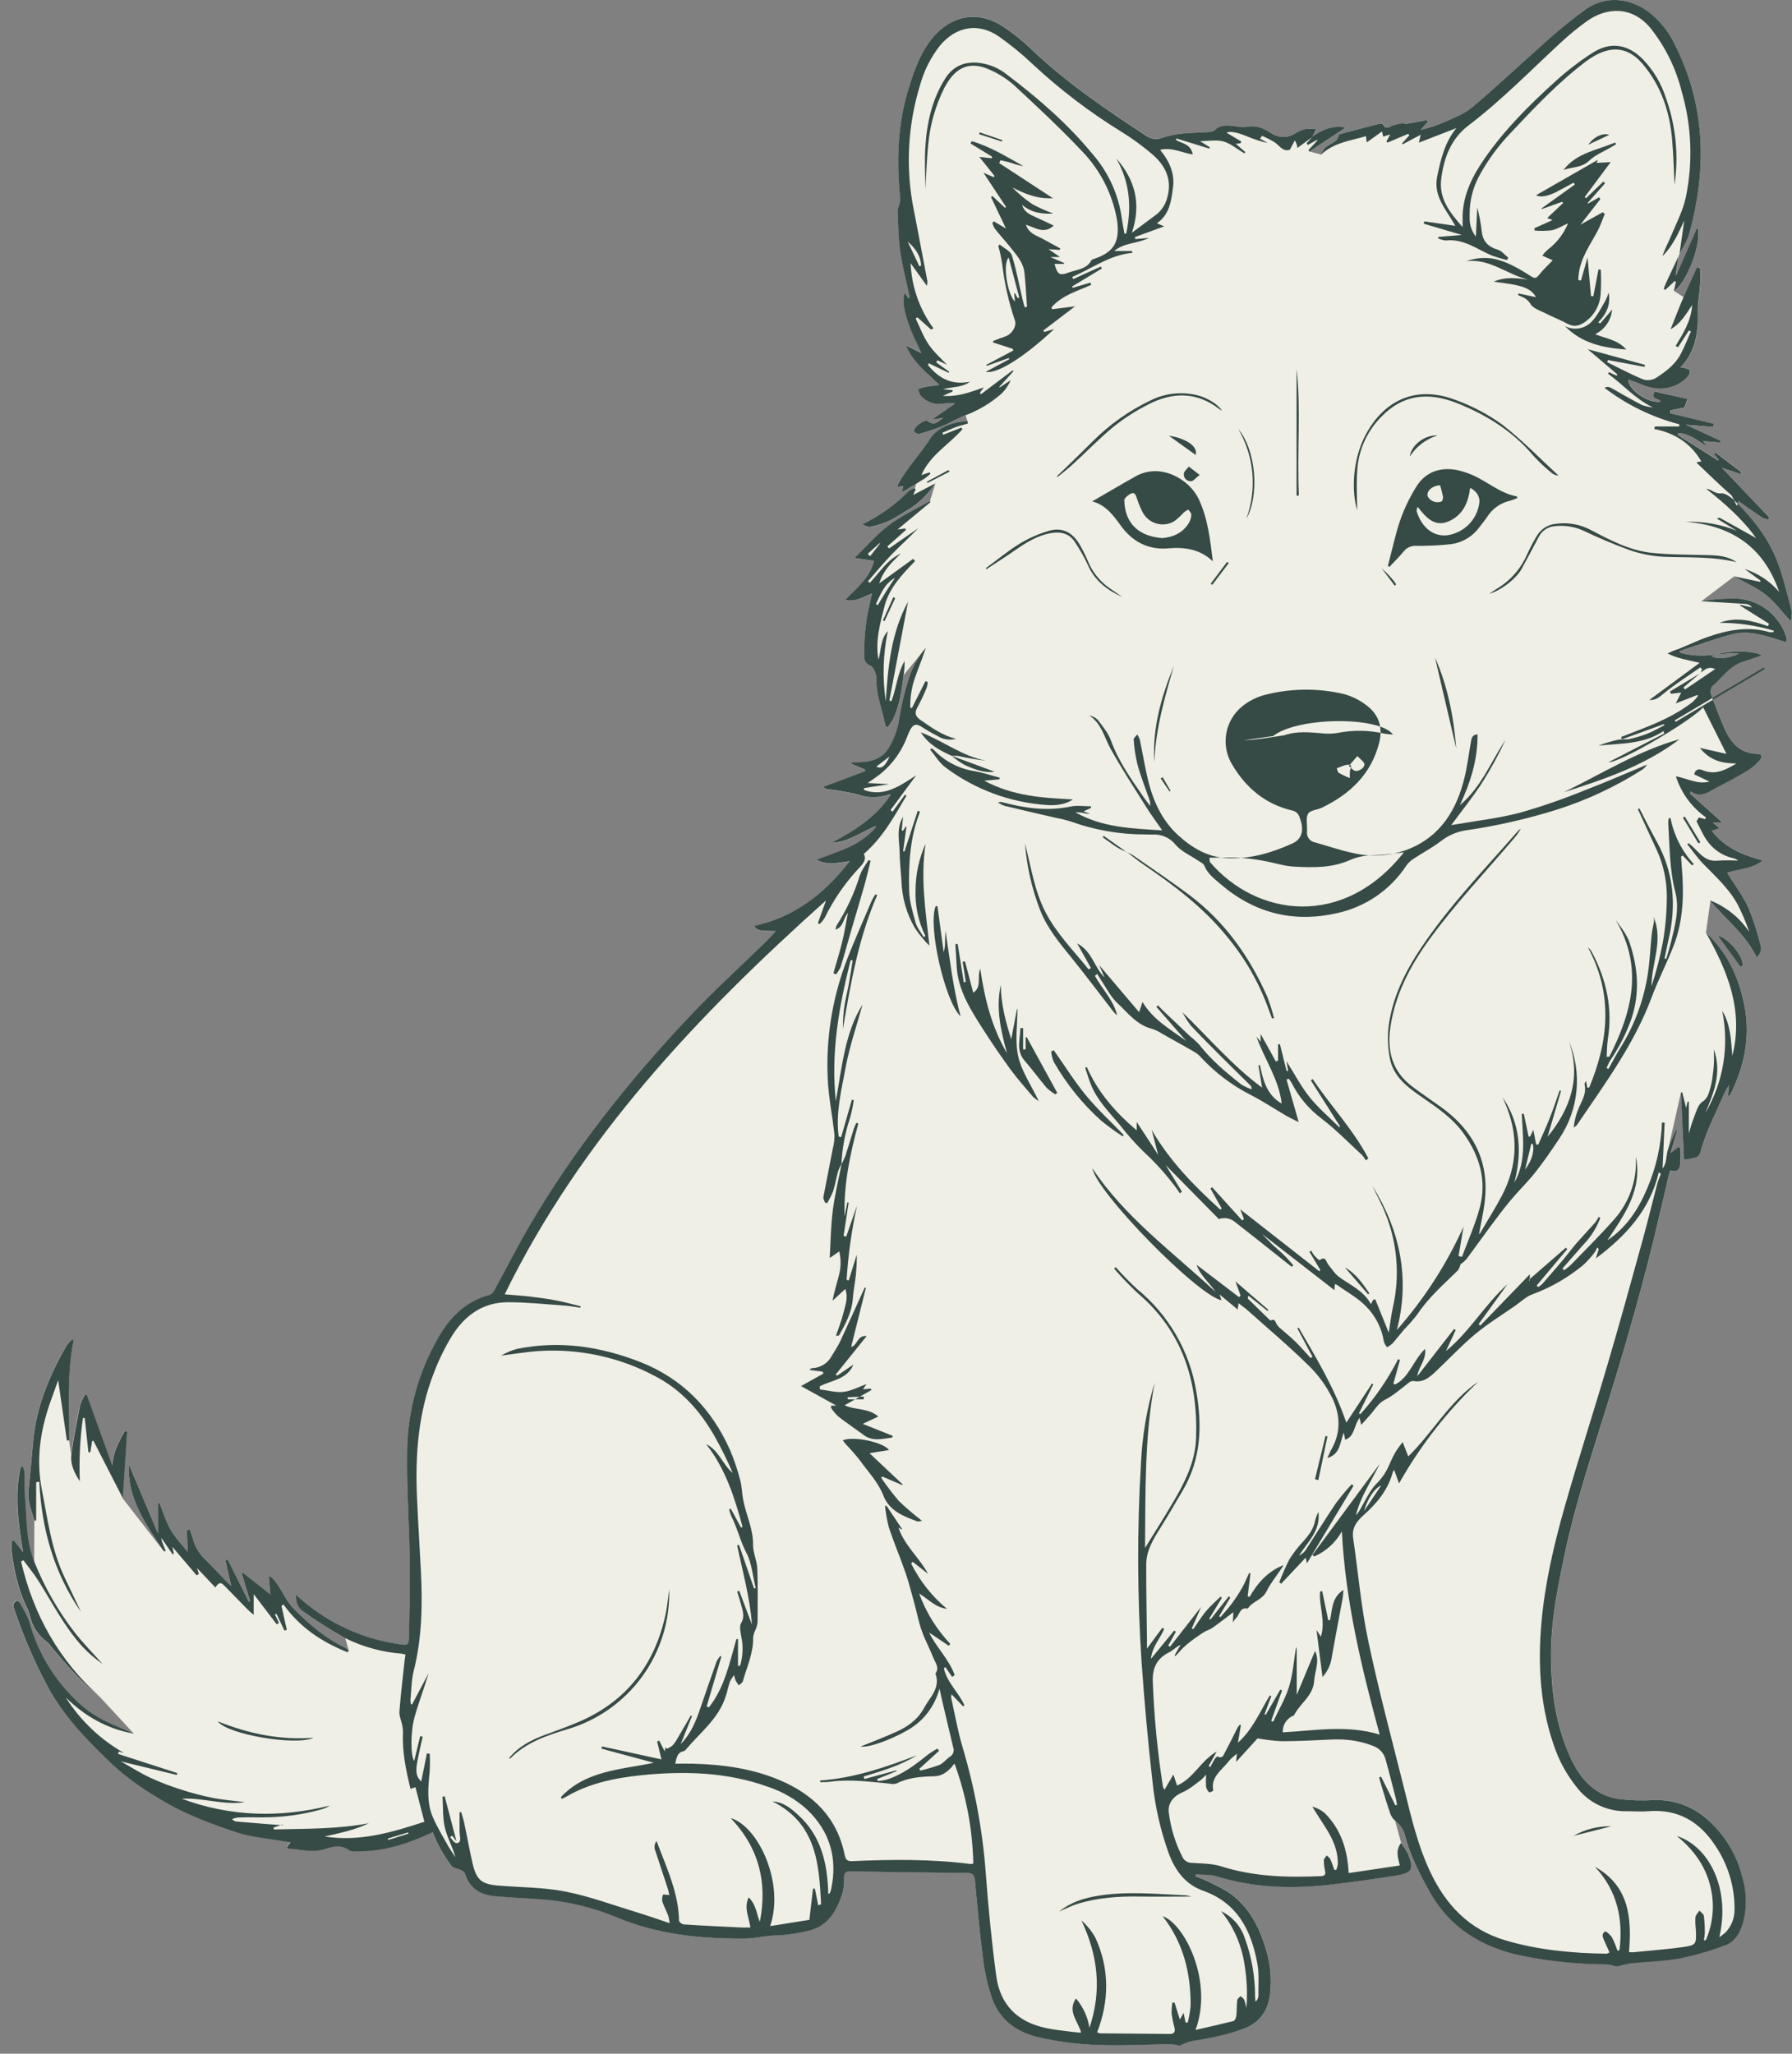 <?xml version="1.0" encoding="UTF-8"?> <svg xmlns="http://www.w3.org/2000/svg" width="144" height="165" viewBox="0 0 144 165" fill="none"><rect x="0" y="0" width="144" height="165" fill="#808080" stroke="none"/><g clip-path="url(#clip0_466_3592)"><path fill-rule="evenodd" clip-rule="evenodd" d="M140.02 77.584C140.145 76.94 138.972 75.4 138.035 75.177L139.857 77.682C139.91 77.651 139.965 77.611 140.02 77.576V77.584ZM8.061 136.373C6.538 135.168 5.28 133.72 4.052 132.242C3.965 132.121 3.864 132.01 3.751 131.912C3.092 131.429 2.62 130.735 2.413 129.945C2.359 129.702 2.283 129.465 2.185 129.236C1.448 127.781 1.115 126.23 0.912 124.62C0.912 124.487 0.912 124.354 0.912 124.219C0.912 124.084 0.912 123.951 0.912 123.818L1.087 123.758L1.839 124.725C1.451 122.443 1.135 120.163 1.636 117.864L1.786 117.826C1.855 117.969 1.903 118.121 1.929 118.277C1.954 118.938 1.909 119.602 1.972 120.259C2.14 122.012 2.02 123.793 2.744 125.519L2.761 122.165C2.511 121.363 2.187 120.587 2.288 119.7C2.438 118.39 2.538 117.072 2.661 115.76C2.912 112.969 3.992 110.464 5.37 108.069C5.489 107.907 5.623 107.756 5.771 107.618L5.896 107.684C5.362 110.349 5.533 113.042 5.55 115.727L5.718 116.857C5.886 115.534 6.152 114.222 6.41 112.919C6.505 112.629 6.635 112.352 6.798 112.095H6.958C7.637 113.982 8.317 115.866 8.998 117.749C9.056 116.696 9.527 115.842 10.001 114.993L10.191 115.028C10.078 116.782 9.965 118.553 9.848 120.371L13.18 124.652C11.762 122.518 10.224 120.436 10.356 117.651L12.697 123.197V120.8L12.817 120.759C13.103 121.476 13.318 122.237 13.704 122.896C14.09 123.555 14.664 124.149 15.095 124.702C15.072 124.161 15.045 123.548 15.017 122.949L15.243 122.914C15.351 123.164 15.443 123.421 15.518 123.683C15.692 124.332 16.051 124.917 16.551 125.366C17.155 125.962 17.731 126.589 18.322 127.2C18.406 127.281 18.495 127.357 18.588 127.428C18.428 126.719 18.272 126.047 18.117 125.376L18.302 125.316C18.869 126.445 19.433 127.576 19.996 128.708L20.107 128.66C19.881 127.909 19.653 127.172 19.427 126.431L19.515 126.361L21.733 128.114C21.693 127.646 21.648 127.145 21.605 126.641C21.742 126.681 21.863 126.762 21.951 126.874C22.637 127.601 22.916 128.583 23.657 129.319C24.89 130.549 26.178 131.651 27.752 132.405C27.852 132.469 27.946 132.543 28.032 132.626L27.744 131.624C26.579 130.97 25.449 130.255 24.361 129.479C23.923 129.186 23.777 128.71 23.8 128.147C24.148 128.445 24.452 128.72 24.775 128.976C26.897 130.655 29.429 131.738 32.109 132.115C32.798 132.215 32.861 132.195 32.874 131.511C32.921 129.424 32.966 127.335 32.936 125.248C32.894 122.275 32.671 119.299 32.736 116.331C32.812 113.27 33.641 110.276 35.149 107.611C36.094 105.913 37.382 104.57 39.346 104.044C39.511 103.974 39.645 103.847 39.722 103.686C40.652 101.99 41.524 100.251 42.498 98.578C46.087 92.438 50.484 86.907 55.346 81.75C57.315 79.658 59.45 77.719 61.505 75.713C61.796 75.427 62.061 75.126 62.35 74.823C60.931 74.803 60.846 74.783 60.596 74.41C63.81 73.701 66.249 71.843 68.288 69.197C67.334 69.34 66.464 69.566 65.615 69.085C66.559 68.721 67.429 68.438 68.256 68.06C69.258 67.597 70.26 66.775 70.408 66.374C69.213 66.84 68.176 67.682 66.83 67.732C68.667 66.73 70.426 65.67 71.606 63.819C71.456 63.854 71.333 63.874 71.215 63.914C70.507 64.128 69.749 64.116 69.048 63.879C68.496 63.724 67.922 63.629 67.356 63.531C67.063 63.476 66.762 63.471 66.462 63.421C66.342 63.379 66.23 63.32 66.128 63.245L69.541 61.965L69.491 61.838L68.424 61.387L68.474 61.259H69.017C70.042 61.231 70.967 60.963 71.476 59.994C71.821 59.403 72.068 58.759 72.205 58.088C72.389 56.851 72.674 55.632 73.059 54.443C73.348 53.568 73.804 52.756 74.4 52.053L72.618 54.235C72.466 55.487 72.31 56.722 71.731 57.86C71.606 58.075 71.468 58.283 71.318 58.481C71.208 58.326 71.147 58.283 71.138 58.23C70.909 57.006 70.386 55.843 70.446 54.551C70.461 54.193 70.223 53.609 69.945 53.501C69.393 53.281 69.444 52.865 69.444 52.499C69.448 51.666 69.504 50.833 69.614 50.007C69.712 49.255 69.907 48.504 70.078 47.682C69.326 47.995 68.712 48.406 67.922 48.213C68.85 47.244 69.942 46.412 70.23 45.074L68.672 44.846C69.632 43.915 70.471 42.928 71.468 42.179C72.466 41.43 73.633 40.901 74.726 40.272L75.162 38.849C74.657 39.616 74.01 40.279 73.255 40.801C72.648 41.144 72.075 41.552 71.448 41.858C70.966 42.072 70.462 42.233 69.945 42.337C69.777 42.377 69.566 42.244 69.281 42.164C69.727 41.913 70.062 41.748 70.381 41.547C71.345 40.976 72.23 40.279 73.012 39.476C73.162 39.363 73.332 39.278 73.513 39.225L73.623 38.872C73.279 39.083 72.935 39.292 72.591 39.501C72.573 39.513 72.533 39.486 72.491 39.473L72.591 39.065L72.122 39.123C72.134 39.058 72.151 38.994 72.172 38.932C72.859 37.607 73.926 36.555 74.723 35.29C75.24 34.461 76.274 34.005 77.332 33.872C77.402 33.872 77.475 33.872 77.547 33.872C77.62 33.872 77.69 33.872 77.76 33.872L77.592 33.371C76.954 33.597 76.37 33.985 75.738 34.243C75.136 34.484 74.52 34.69 73.894 34.859C73.769 34.892 73.48 34.741 73.468 34.641C73.423 34.316 74.342 33.652 74.585 33.845C75.139 34.283 75.445 33.8 75.838 33.569L75.059 33.682C75.051 33.654 75.045 33.626 75.041 33.597L76.755 32.412C76.462 32.349 76.159 32.349 75.866 32.412C75.538 32.479 75.198 32.461 74.879 32.358C74.56 32.256 74.272 32.074 74.044 31.828C73.906 31.698 73.881 31.45 73.794 31.255C73.956 31.186 74.124 31.131 74.295 31.089C74.673 31.019 75.046 30.981 75.508 30.919C74.463 29.917 73.345 29.083 72.821 27.75L74.057 28.371C73.693 27.557 73.305 26.791 73.019 26.004C72.734 25.218 72.481 24.398 72.699 23.499L73.042 23.977C73.075 23.921 73.092 23.857 73.092 23.792C73.092 23.761 73.088 23.73 73.079 23.7C72.829 22.51 72.513 21.335 72.343 20.132C72.19 19.078 72.197 18.003 72.142 16.936C72.147 16.837 72.165 16.74 72.195 16.645C72.286 16.432 72.34 16.205 72.355 15.974C72.05 12.936 72.125 9.925 73.064 6.989C73.523 5.553 74.004 4.126 75.016 2.956C76.568 1.17 78.655 0.839 80.632 2.137C81.401 2.641 82.122 3.215 82.787 3.85C85.634 6.606 88.886 8.79 92.176 10.947C92.358 11.064 92.566 11.135 92.781 11.155C92.997 11.175 93.214 11.143 93.414 11.062C93.889 10.912 94.376 10.806 94.87 10.746C95.622 10.664 96.404 10.661 97.17 10.608C97.334 10.61 97.493 10.558 97.624 10.461C97.992 10.065 98.448 10.067 98.922 10.102C99.338 10.135 99.766 10.26 100.175 10.19C100.927 10.06 101.543 10.31 102.152 10.691C102.439 10.889 102.778 10.997 103.127 11.001C103.476 11.005 103.817 10.905 104.109 10.714C104.35 10.563 104.611 10.449 104.886 10.376C105.175 10.346 105.466 10.346 105.755 10.376L105.485 10.967C106.267 10.438 107.086 10.04 108.168 10.248L105.222 12.172L106.176 12.422C106.254 12.226 106.366 12.045 106.507 11.889C106.833 11.503 107.509 11.488 107.592 10.836C107.592 10.811 107.672 10.784 107.72 10.771C108.75 10.496 109.782 10.218 110.815 9.952C110.92 9.925 111.118 9.925 111.143 9.977C111.393 10.501 111.714 10.14 112.015 10.057C112.229 9.992 112.448 9.941 112.669 9.905C112.802 9.887 112.95 9.962 113.082 9.94C113.626 9.855 114.167 9.747 114.709 9.647C114.729 9.689 114.746 9.734 114.764 9.779L114.165 10.428C114.862 10.282 115.542 10.061 116.192 9.769C116.914 9.436 117.696 9.148 118.289 8.645C120.196 7.036 122.003 5.326 123.867 3.68C125.004 2.621 126.204 1.632 127.461 0.719C129.044 -0.363 130.946 -0.178 132.472 0.969C133.353 1.642 134.064 2.511 134.55 3.507C137.055 8.409 137.173 13.527 135.757 18.727C135.59 19.351 135.206 19.917 134.918 20.511C134.833 21.034 134.745 21.555 134.667 22.079L134.73 22.094C135.285 20.811 135.843 19.528 136.404 18.244C136.83 19.441 135.534 22.73 134.512 23.371L135.294 23.872C135.64 23.066 136.016 22.277 136.379 21.473L136.629 21.525C136.629 21.979 136.66 22.432 136.629 22.88C136.584 23.579 136.432 24.278 136.452 24.974C136.494 26.633 136.304 28.203 135.046 29.514C135.149 29.514 135.252 29.524 135.354 29.544C135.514 29.604 135.78 29.651 135.803 29.752C135.803 29.776 135.803 29.802 135.803 29.824C135.802 29.988 135.74 30.145 135.63 30.265C135.399 30.506 135.132 30.709 134.838 30.866C133.803 31.385 132.771 31.267 131.748 30.801C131.473 30.673 131.174 30.593 130.864 30.483C130.844 31.352 132.548 32.454 133.472 32.254C133.377 31.953 132.655 32.166 132.971 31.452L135.612 32.064L135.362 32.747L134.239 32.978C134.239 33.058 134.239 33.136 134.221 33.213L137.73 34.06L137.689 34.31L135.474 34.13L138.271 35.42C138.256 35.463 138.238 35.503 138.223 35.548L136.85 35.435L137.151 35.851C136.422 35.418 135.778 34.822 134.88 34.791L134.813 34.932L138.07 36.996L138.125 36.931L137.755 36.472L137.865 36.355L139.937 37.925L139.857 38.068L138.356 37.575L142.17 41.56C142.137 41.612 142.105 41.663 142.07 41.713C141.904 41.694 141.743 41.65 141.591 41.583C140.96 41.142 140.311 40.721 139.699 40.25L139.584 40.423C140.909 41.74 142.05 43.221 142.751 44.952C143.282 46.254 143.588 47.647 143.959 49.012C144.029 49.28 143.934 49.591 143.911 49.924C143.16 49.115 142.608 48.348 141.887 47.777C141.165 47.206 140.285 46.835 139.351 46.309L136.705 48.313C137.682 48.142 138.674 48.069 139.667 48.095C140.566 48.169 141.421 48.514 142.12 49.084C142.819 49.654 143.328 50.423 143.581 51.289C143.598 51.344 143.566 51.412 143.541 51.592C142.095 51.164 140.671 50.56 139.175 50.961C137.76 51.352 136.374 51.853 134.963 52.299C134.976 52.346 134.986 52.396 134.998 52.447C135.915 52.686 136.871 52.733 137.807 52.584L137.537 52.712C137.928 52.978 138.827 52.93 139.759 52.502C139.436 52.502 139.123 52.487 138.79 52.502C138.456 52.517 138.123 52.562 137.787 52.592C139.04 52.234 141.117 52.276 141.546 52.667C141.045 52.832 140.544 53.003 140.042 53.168C138.965 53.511 138.371 54.471 137.567 55.154C137.506 55.248 137.467 55.354 137.453 55.465C137.439 55.575 137.451 55.688 137.486 55.793C137.809 56.685 138.16 57.568 138.539 58.441C139.04 59.631 139.792 60.535 141.238 60.555C141.576 60.555 141.641 60.806 141.431 61.031C141.177 61.341 140.879 61.612 140.546 61.835C139.744 62.321 138.93 62.785 138.088 63.193C137.399 63.526 136.755 64.18 135.853 63.576C135.838 63.636 135.82 63.694 135.805 63.751L138.399 66.073H137.632L138.163 66.522L137.549 66.74C138.599 68.125 140.07 68.699 141.646 69.12C140.797 69.819 139.754 69.793 138.787 70.102C138.875 70.232 138.937 70.322 138.995 70.422C139.511 71.261 140.113 72.063 140.514 72.952C140.9 73.892 141.213 74.861 141.448 75.85C141.526 76.033 141.539 76.237 141.485 76.428C141.431 76.62 141.314 76.787 141.152 76.903C140.283 75.074 138.722 73.939 137.444 72.394L137.083 74.929C138.81 76.507 139.724 78.523 140.17 80.76C140.684 83.323 140.17 85.735 139.002 88.025L138.867 88.01L138.95 87.178C138.752 87.47 138.584 87.781 138.449 88.107C137.807 89.585 137.043 91.016 136.642 92.594C136.618 92.678 136.576 92.757 136.519 92.824C136.463 92.891 136.393 92.946 136.314 92.984C135.99 93.075 135.66 93.141 135.326 93.185C135.239 91.349 135.156 89.565 135.076 87.782L134.051 92.323C134.226 91.797 134.474 91.299 134.692 90.785L134.785 90.818C134.615 91.396 134.442 91.975 134.241 92.666L134.863 92.165L135.036 92.218C135.063 92.674 135.059 93.132 135.023 93.588C134.958 94.064 134.71 94.177 134.231 94.037C134.186 94.192 134.121 94.347 134.086 94.507C133.836 95.547 133.602 96.592 133.362 97.631C132.157 102.829 130.676 107.952 129.102 113.047C127.902 116.927 126.614 120.78 125.767 124.762C125.17 127.573 124.597 130.394 124.644 133.292C124.689 136.002 125.045 138.66 126.18 141.16C126.957 142.871 128.092 144.224 130.047 144.542C131.009 144.657 131.981 144.684 132.948 144.622C134.505 144.574 136.021 145.122 137.186 146.155C138.559 147.365 139.532 148.963 139.975 150.739C140.355 151.959 140.38 153.262 140.047 154.496C139.812 155.301 139.391 156.022 138.582 156.303C137.408 156.734 136.204 157.075 134.978 157.322C133.668 157.557 132.319 157.573 130.989 157.723C130.657 157.782 130.328 157.858 130.004 157.951H129.921C129.856 157.95 129.791 157.941 129.728 157.923C129.509 157.862 129.284 157.82 129.057 157.798C126.785 157.789 124.519 157.558 122.291 157.109C119.034 156.433 116.465 154.855 114.821 151.894C114.042 150.486 113.318 149.066 112.899 147.505C112.793 147.009 112.511 146.569 112.105 146.265L112.586 148.051C112.794 148.319 112.978 148.605 113.135 148.905C113.636 150.158 113.501 150.463 112.17 150.679C110.336 150.972 108.494 151.23 106.657 151.43C103.673 151.748 100.716 151.648 97.814 150.746C97.276 150.576 96.672 150.626 96.098 150.576L96.083 150.734C96.206 150.772 96.334 150.819 96.449 150.869C97.185 151.179 97.901 151.534 98.594 151.931C100.167 152.951 101.047 154.494 101.616 156.237C102.073 157.536 102.22 158.924 102.047 160.29C101.866 161.513 101.275 162.43 100.07 162.918C98.661 163.492 97.185 163.745 95.7 163.993C95.391 164.08 95.091 164.199 94.807 164.348C94.542 164.275 94.269 164.232 93.993 164.221C91.422 164.258 88.849 164.444 86.283 164.141C85.27 164.034 84.265 163.861 83.276 163.622C81.634 163.199 80.344 162.242 79.75 160.616C79.381 159.561 79.129 158.469 78.998 157.36C78.72 155.255 78.54 153.139 78.339 151.025C78.304 150.631 78.154 150.466 77.753 150.466C74.609 150.431 71.464 150.388 68.318 150.338C67.938 150.338 67.835 150.473 67.835 150.839C67.858 151.261 67.813 151.684 67.702 152.092C67.236 153.522 66.534 154.777 64.908 155.128C64.08 155.33 63.234 155.449 62.382 155.483C61.528 155.483 60.721 155.734 59.859 155.734C56.333 155.756 52.875 155.416 49.585 154.043C47.62 153.213 45.533 152.713 43.406 152.563C42.173 152.48 40.935 152.437 39.705 152.312C38.547 152.202 37.682 151.661 37.324 150.473C37.286 150.358 37.114 150.263 36.986 150.2C36.735 150.085 36.404 150.065 36.261 149.882C35.904 149.407 35.584 148.904 35.304 148.379C35.086 147.996 34.926 147.575 34.74 147.174C32.736 148.126 30.731 148.758 28.569 148.715C28.388 148.715 28.16 148.738 28.037 148.637C27.428 148.154 26.699 148.322 26.143 148.512C25.106 148.868 24.138 148.545 23.136 148.497C23.104 148.497 23.073 148.429 23.028 148.374L23.329 147.979C23.104 147.951 22.943 147.936 22.785 147.908C21.532 147.683 20.239 147.598 19.044 147.207C16.766 146.455 14.518 145.601 12.471 144.296C11.256 143.577 10.115 142.737 9.066 141.791C6.966 139.8 4.971 137.761 3.641 135.153C2.642 133.242 1.796 131.255 1.11 129.211C1.062 129.103 1.05 128.983 1.075 128.868C1.119 128.747 1.209 128.647 1.325 128.59C1.383 128.565 1.541 128.668 1.576 128.753C1.857 129.284 2.205 129.8 2.368 130.369C2.951 132.48 4.036 134.419 5.53 136.02C6.314 136.913 7.257 137.653 8.312 138.202C9.063 138.572 9.858 138.893 10.76 139.294L8.061 136.373Z" fill="#F0EFE5"></path><path fill-rule="evenodd" clip-rule="evenodd" d="M94.805 164.361C95.089 164.212 95.388 164.092 95.697 164.005C97.183 163.755 98.659 163.504 100.067 162.931C101.272 162.442 101.864 161.525 102.044 160.303C102.218 158.937 102.07 157.549 101.613 156.25C101.044 154.496 100.165 152.963 98.591 151.944C97.899 151.547 97.182 151.192 96.446 150.882C96.326 150.832 96.196 150.784 96.08 150.747L96.096 150.589C96.669 150.639 97.273 150.589 97.812 150.759C100.714 151.661 103.671 151.761 106.655 151.443C108.499 151.24 110.341 150.982 112.168 150.691C113.498 150.476 113.646 150.163 113.133 148.918C112.975 148.618 112.792 148.332 112.584 148.064C112.12 148.687 112.333 149.218 112.484 149.877L108.376 150.489C108.279 148.6 107.75 146.959 106.444 145.659C106.154 145.423 105.819 145.248 105.46 145.145C106.304 146.648 107.552 147.926 107.502 149.785C107.481 149.938 107.439 150.087 107.377 150.228H107.219C107.119 149.942 107.028 149.649 106.901 149.374C106.845 149.251 106.71 149.171 106.61 149.071C106.53 149.201 106.387 149.321 106.382 149.456V149.492C106.383 149.762 106.414 150.032 106.475 150.296C106.54 150.596 106.475 150.719 106.141 150.734C103.438 150.854 100.764 150.782 98.148 149.952C97.396 149.714 96.564 149.722 95.767 149.667C95.61 149.669 95.455 149.625 95.321 149.541C95.188 149.457 95.082 149.336 95.016 149.193C94.442 148.074 94.071 146.862 93.918 145.614C93.828 144.847 94.334 144.284 95.043 143.986C95.579 143.763 96.045 143.344 96.522 142.999C96.665 142.867 96.798 142.724 96.917 142.57C96.897 142.899 96.897 143.229 96.917 143.557C96.955 143.727 97.042 143.882 97.168 144.003C97.201 144.033 97.501 143.883 97.494 143.853C97.293 142.851 98.025 142.332 98.566 141.709C98.803 141.401 99.082 141.129 99.396 140.899C99.376 141.1 99.356 141.3 99.328 141.563L101.052 139.667C101.688 139.782 102.331 139.857 102.976 139.893C104.382 139.893 105.788 139.812 107.194 139.75C107.312 139.75 107.444 139.75 107.555 139.75C108.515 139.75 109.467 139.929 110.361 140.278C110.612 140.372 110.836 140.527 111.011 140.73C111.186 140.932 111.307 141.176 111.363 141.438C111.657 142.483 111.917 143.537 112.185 144.587C112.22 144.722 112.23 144.865 112.253 145.005L112.133 145.053C111.747 144.285 111.363 143.515 110.98 142.743L110.822 142.806C110.885 143.031 110.945 143.259 111.015 143.482C111.241 144.216 111.456 144.955 111.709 145.681C111.784 145.919 111.926 146.129 112.118 146.288C112.524 146.592 112.806 147.032 112.912 147.528C113.33 149.088 114.055 150.509 114.834 151.916C116.478 154.885 119.056 156.455 122.304 157.132C124.531 157.58 126.797 157.811 129.07 157.821C129.297 157.843 129.521 157.885 129.741 157.946C129.804 157.964 129.869 157.973 129.934 157.973H130.017C130.341 157.88 130.669 157.804 131.002 157.745C132.332 157.605 133.68 157.58 134.991 157.345C136.217 157.093 137.421 156.747 138.594 156.31C139.404 156.03 139.824 155.308 140.06 154.504C140.392 153.27 140.367 151.967 139.987 150.747C139.54 148.967 138.56 147.366 137.178 146.157C136.013 145.125 134.497 144.576 132.941 144.624C131.973 144.684 131.002 144.655 130.039 144.537C128.085 144.219 126.95 142.866 126.173 141.155C125.038 138.65 124.669 135.997 124.637 133.287C124.589 130.389 125.163 127.568 125.759 124.757C126.606 120.775 127.894 116.922 129.095 113.042C130.673 107.947 132.154 102.824 133.354 97.626C133.605 96.587 133.833 95.542 134.079 94.502C134.114 94.342 134.179 94.187 134.224 94.031C134.703 94.172 134.951 94.059 135.016 93.583C135.051 93.127 135.056 92.669 135.028 92.213L134.855 92.16L134.234 92.661C134.434 91.97 134.607 91.391 134.778 90.813L134.685 90.78C134.467 91.294 134.219 91.782 134.044 92.318C133.921 92.684 133.913 93.087 133.826 93.465C133.768 93.618 133.691 93.763 133.598 93.896C133.655 92.644 133.71 91.426 133.765 90.204L133.552 90.179C133.488 91.989 133.091 93.772 132.382 95.439C131.678 97.13 130.718 98.606 129.162 99.655C130.525 97.609 131.991 95.605 131.455 92.934V93.525C131.455 93.726 131.444 93.927 131.422 94.127C131.26 95.586 130.639 96.956 129.648 98.04C128.551 99.277 127.373 100.439 126.223 101.629C126.054 101.78 125.877 101.921 125.692 102.052L125.551 101.922C126.118 101.276 126.679 100.62 127.253 99.981C127.841 99.37 128.298 98.645 128.596 97.852L128.463 97.771C128.386 97.923 128.297 98.069 128.197 98.207C127.696 98.766 127.195 99.305 126.694 99.868C126.326 100.294 125.992 100.752 125.632 101.183C125.073 101.847 124.504 102.503 123.933 103.155C123.832 103.248 123.723 103.332 123.607 103.405L123.482 103.285L125.942 100.357L125.829 100.241L122.86 102.821L122.913 102.942L122.935 102.378L118.951 106.501L118.816 106.389L121.141 103.172C119.322 104.805 118.099 106.985 116.19 108.555L116.974 106.862L116.844 106.774L113.892 110.567C113.974 109.83 114.628 109.269 114.516 108.372C113.564 109.292 113.263 110.627 112.12 111.231L111.965 111.173L112.496 109.267L112.353 109.192C111.54 110.792 110.52 112.279 109.319 113.613L109.201 113.548L110.356 111.221L110.248 111.161L108.186 114.302C107.229 111.481 105.76 109.094 104.362 106.669L104.252 106.724L105.467 109.006L105.317 109.106C104.916 108.671 104.528 108.22 104.102 107.801C103.676 107.383 103.212 107.017 102.771 106.624C102.688 106.542 102.618 106.448 102.565 106.343C102.47 106.161 102.423 105.92 102.122 106.093C102.102 106.093 102.032 106.053 101.999 106.02C101.423 105.464 100.85 104.905 100.28 104.342C100.253 104.314 100.263 104.247 100.33 104.104L101.856 105.326L101.929 105.241L99.278 102.954C99.443 103.415 99.566 103.758 99.689 104.089L99.569 104.217L96.156 101.619C96.446 102.488 97.188 103.054 97.684 103.798C94.259 100.605 90.417 97.837 87.774 93.856C88.127 95.808 96.223 104.071 98.158 104.467L98 104.001L99.456 105.209C99.476 105.058 99.496 104.926 99.528 104.708C99.804 104.921 100.03 105.078 100.24 105.261C101.894 106.739 103.593 108.17 105.172 109.725C105.957 110.492 106.604 111.388 107.083 112.375C107.702 113.691 107.763 115.113 106.983 116.456C106.87 116.656 106.79 116.872 106.66 117.147C107.745 116.812 107.662 115.845 107.983 115.106L108.096 115.674C108.89 115.386 108.78 114.515 109.254 113.921C109.306 114.146 109.334 114.272 109.384 114.48C109.634 114.204 109.835 113.979 110.045 113.741C110.439 113.31 110.757 112.739 111.243 112.488C111.995 112.11 112.569 111.576 113.208 111.09C113.307 111 113.437 110.95 113.571 110.95C114.335 111.11 114.849 110.682 115.34 110.219C116.408 109.217 117.415 108.129 118.54 107.19C119.542 106.356 120.668 105.667 121.74 104.918C122.206 104.595 122.635 104.167 123.146 103.986C124.637 103.437 126.022 102.636 127.243 101.619C127.588 101.3 127.901 100.949 128.177 100.569C128.248 100.462 128.303 100.344 128.34 100.221L128.473 100.352L128.24 101.103C130.648 99.305 132.585 97.203 133.292 94.199L133.465 94.3C133.364 94.58 133.237 94.853 133.164 95.139C132.781 96.592 132.43 98.055 132.031 99.505C131.104 102.862 130.187 106.211 129.2 109.552C128.062 113.433 126.809 117.278 125.704 121.17C124.857 124.161 124.153 127.182 123.872 130.301C123.549 133.858 123.772 137.362 125.043 140.724C125.436 141.737 125.981 142.685 126.659 143.535C127.126 144.164 127.736 144.673 128.44 145.018C129.144 145.363 129.92 145.535 130.703 145.519C131.29 145.519 131.879 145.566 132.457 145.519C134.823 145.326 136.554 146.338 137.83 148.274C138.841 149.766 139.383 151.527 139.383 153.329V153.447C139.385 154.133 139.115 154.793 138.632 155.281C138.481 155.411 138.322 155.531 138.156 155.641C139.058 151.864 137.416 148.377 134.743 147.505C135.996 148.532 136.95 149.76 137.381 151.33C137.812 152.84 137.701 154.453 137.068 155.889H136.918C136.956 155.695 136.982 155.498 136.993 155.301V155.183C136.993 154.764 136.968 154.346 136.918 153.93C136.895 153.775 136.685 153.645 136.559 153.504C136.449 153.677 136.266 153.84 136.241 154.026C136.222 154.341 136.231 154.658 136.269 154.972C136.329 156.252 136.334 156.285 135.091 156.453C133.798 156.626 132.497 156.723 131.199 156.854H131.154C131.071 156.853 130.987 156.848 130.904 156.839C131.134 154.066 130.904 151.506 128.165 149.985C129.957 151.896 130.445 154.173 130.137 156.678L129.979 156.731C129.859 156.365 129.712 156.008 129.538 155.664C129.415 155.453 129.052 155.143 128.979 155.185C128.644 155.386 128.821 155.704 128.939 155.979C129.057 156.255 129.2 156.561 129.335 156.866C129.21 156.921 129.152 156.966 129.085 156.966C126.328 156.924 123.609 156.678 120.956 155.889C118.034 155.02 116.16 153.024 114.907 150.343C113.927 148.252 113.403 146.017 112.859 143.795C111.857 139.807 110.79 135.834 109.943 131.811C109.371 129.104 109.138 126.326 108.737 123.585C108.617 122.759 108.988 122.255 109.597 121.711C110.614 120.802 111.504 119.745 111.892 118.377C111.909 118.313 111.93 118.249 111.955 118.187C111.955 118.162 112.002 118.149 112.04 118.122C112.165 118.465 112.291 118.808 112.423 119.181C114.131 116.155 116.279 113.399 118.796 111.003C116.485 112.581 115.14 115.076 113.165 117.015C113.01 116.624 112.882 116.301 112.709 115.855C112.458 116.203 112.253 116.456 112.098 116.734C111.88 117.13 111.697 117.538 111.514 117.956C111.273 118.442 110.949 118.882 110.557 119.257C110.015 119.84 109.69 120.622 109.271 121.318C109.19 121.472 109.085 121.611 108.96 121.731C109.326 120.228 110.213 118.976 110.867 117.618L105.462 124.93L105.605 125.053C106.549 124.643 107.33 123.932 107.828 123.032C108.111 128.62 109.409 133.983 110.867 139.361C108.219 138.56 105.643 139.043 103.079 139.181C103.067 138.918 103.129 138.657 103.26 138.429C103.39 138.201 103.583 138.014 103.816 137.891C103.876 137.866 103.964 137.848 103.989 137.801C104.472 136.849 105.522 136.248 105.603 135.045C105.655 134.234 106.081 133.44 105.67 132.648L104.202 136.173V132.53C104.192 132.459 104.175 132.39 104.149 132.322C103.971 133.397 103.899 134.469 103.598 135.469C103.297 136.468 102.746 137.375 102.307 138.329L102.147 138.267L103.022 135.817L102.884 135.749L101.711 137.773L101.611 137.733L102.16 136.27L102.037 136.22C101.25 137.51 100.674 138.943 99.478 140.013C99.557 139.543 99.635 139.073 99.714 138.6L99.634 138.565C99.564 138.636 99.501 138.714 99.448 138.798C99.115 139.454 98.797 140.118 98.446 140.767C98.331 140.982 98.246 141.343 97.835 141.115C97.804 141.097 97.642 141.273 97.584 141.365C97.464 141.556 97.366 141.766 97.261 141.967L97.12 141.896L97.772 140.722C96.469 141.473 95.925 142.878 94.585 143.457C94.492 143.174 94.404 142.919 94.289 142.57L93.577 143.79C93.524 143.72 93.482 143.642 93.452 143.56C93.009 140.74 92.735 137.896 92.632 135.043C92.605 133.946 93.006 133.219 93.966 132.741C94.269 132.593 94.504 132.307 94.87 132.152C94.707 132.435 94.544 132.718 94.384 133.001L94.434 133.051C94.523 132.978 94.607 132.899 94.685 132.813C95.234 132.137 95.95 131.666 96.654 131.185C96.905 131.015 97.218 130.935 97.464 130.759C98.015 130.374 98.541 129.955 99.11 129.527C99.11 129.727 99.085 129.968 99.065 130.349C99.14 130.23 99.224 130.117 99.316 130.01C99.616 129.74 99.616 129.114 100.245 129.236C100.253 129.236 100.262 129.234 100.269 129.23C100.276 129.226 100.283 129.221 100.288 129.214C100.659 128.645 101.423 128.547 101.759 127.876C102.134 127.125 102.701 126.471 103.149 125.744C101.896 126.23 101.06 127.17 100.408 128.307L100.258 128.244L100.483 126.428L100.383 126.363C100.195 126.764 100.03 127.185 99.814 127.566C99.568 128 99.295 128.418 98.997 128.818C98.714 129.204 98.386 129.554 98.078 129.923L97.967 129.848L98.864 128.357L98.739 128.257L97.268 130.118L97.168 130.055L98.183 128.38L98.075 128.279C97.674 128.675 97.248 129.043 96.892 129.472C96.537 129.9 96.223 130.416 95.89 130.89L95.767 130.835L96.519 129.104L94.013 132.307L93.878 132.207L94.487 131.103L94.356 131.002L92.485 133.282C92.585 132.28 93.236 131.649 93.545 130.875L93.407 130.774L92.166 132.455V131.689C92.144 129.685 92.101 127.681 92.109 125.677C92.109 124.58 92.675 123.673 93.236 122.769C93.863 121.767 94.467 120.74 95.063 119.715C96.504 117.24 96.614 114.597 96.138 111.842C95.616 108.588 93.916 105.639 91.362 103.555C90.762 103.002 90.193 102.416 89.656 101.802L89.528 101.927C90.123 102.612 90.752 103.266 91.415 103.886C95.028 106.952 96.271 110.968 96.115 115.537C96.048 117.45 95.203 119.116 94.249 120.722C93.547 121.912 92.805 123.082 92.011 124.369C92.054 119.86 91.963 115.444 92.785 111.075C92.15 113.202 91.779 115.399 91.683 117.616C91.37 122.891 91.385 128.181 91.728 133.455C91.958 136.711 92.246 139.953 92.617 143.189C92.817 145.138 93.253 147.055 93.915 148.898C94.429 150.283 95.258 151.403 96.672 151.904C99.441 152.886 100.538 155.093 101.032 157.728C101.192 158.582 101.11 159.481 101.12 160.366C101.115 160.454 101.091 160.54 101.051 160.619C101.011 160.698 100.955 160.768 100.887 160.824C100.887 160.689 100.854 160.553 100.854 160.423V160.378C100.854 158.785 100.574 157.203 100.027 155.706C99.871 155.237 99.622 154.804 99.294 154.433C98.966 154.062 98.567 153.762 98.12 153.55C98.992 154.617 99.599 155.875 99.892 157.222C100.099 158.206 100.203 159.209 100.203 160.215C100.203 160.589 100.19 160.967 100.16 161.335C100.118 161.111 100.059 160.89 99.984 160.674C99.932 160.553 99.792 160.473 99.691 160.373C99.599 160.473 99.441 160.574 99.423 160.691C99.373 161.102 99.393 161.523 99.348 161.944C99.331 162.099 99.233 162.345 99.125 162.375C98.123 162.625 97.12 162.851 96.068 163.094C97.524 159.181 95.176 154.542 93.422 153.95C95.096 156.075 95.677 158.497 95.677 161.095C95.638 161.568 95.56 162.037 95.444 162.497H95.269C95.223 162.269 95.178 162.041 95.111 161.718L94.81 162.257C94.65 161.741 94.517 161.317 94.384 160.897H94.209C94.161 161.203 94.141 161.513 94.148 161.824C94.208 162.203 94.287 162.579 94.386 162.951C94.444 163.234 94.351 163.414 94.033 163.414L88.413 163.364C88.327 163.347 88.243 163.321 88.162 163.286C89.139 160.749 89.164 158.216 88.047 155.734C87.756 155.187 87.367 154.699 86.899 154.294C88.217 157.074 88.566 159.895 87.546 162.916C87.408 162.045 87.033 161.229 86.461 160.558C85.744 161.618 86.636 162.385 86.879 163.314C86.609 163.289 86.378 163.276 86.17 163.246C85.473 163.154 84.772 163.091 84.085 162.946C81.765 162.462 80.371 161.087 80.053 158.737C79.687 156.004 79.417 153.257 79.216 150.511C78.958 147.061 78.328 143.648 77.337 140.333C76.954 139.036 76.723 137.696 76.427 136.376C76.432 136.291 76.446 136.207 76.467 136.125L77.387 137.089L77.5 137.012C77.041 135.975 76.097 135.183 75.846 134.038L75.964 133.931L76.515 134.735L76.716 134.574C76.247 133.292 75.212 132.32 74.663 131.163L76.234 132.22L76.367 132.08C75.264 130.915 74.412 129.538 73.861 128.031C74.596 128.46 75.164 129.159 76.089 129.256C74.891 128.255 73.913 127.017 73.217 125.619L73.338 125.479L74.576 126.448C73.881 125.146 72.679 124.176 72.192 122.721L72.443 122.886L72.488 122.849L71.235 120.975L71.118 120.998C71.18 121.58 71.284 122.158 71.428 122.726C71.834 123.946 72.34 125.133 72.761 126.346C73.037 127.142 73.237 127.966 73.465 128.78C73.671 129.532 73.816 130.301 74.074 131.035C74.332 131.769 74.721 132.468 75.004 133.199C75.154 133.592 75.523 133.983 75.169 134.452C75.603 135.627 74.703 136.376 74.24 137.245C73.751 138.159 72.909 138.748 71.984 139.159C70.997 139.602 69.98 139.985 69.148 140.326C69.752 140.416 71.376 139.89 72.934 139.006C73.563 138.649 74.114 138.169 74.553 137.595C74.993 137.021 75.312 136.364 75.493 135.664C75.623 136.233 75.743 136.801 75.881 137.37C76.117 138.372 76.356 139.381 76.598 140.396C76.649 140.528 76.652 140.674 76.606 140.808C76.561 140.941 76.469 141.055 76.347 141.127C76.056 141.318 75.808 141.661 75.485 141.801C74.986 141.983 74.475 142.134 73.957 142.252L73.874 142.114L75.463 140.664L75.32 140.486C75.071 140.627 74.829 140.781 74.596 140.947C73.563 141.774 72.521 142.588 71.23 142.984C71.001 143.038 70.768 143.077 70.534 143.099L70.489 142.931L72.045 142.305L72.02 142.24L69.461 142.931L69.398 142.731C70.864 142.282 72.348 141.856 73.671 141.03C71.15 141.994 68.614 142.863 65.903 143.051C65.903 143.096 65.915 143.141 65.923 143.187C66.224 143.169 66.524 143.187 66.825 143.136C68.396 142.936 69.95 143.161 71.508 143.304C71.687 143.345 71.873 143.34 72.05 143.289C73.002 142.803 74.037 142.736 75.069 142.711C75.671 142.696 76.072 142.39 76.442 142.009C76.533 141.914 76.585 141.786 76.708 141.706C77.647 144.277 78.155 146.986 78.212 149.722C78.139 149.742 78.064 149.755 77.988 149.76C74.841 149.359 71.684 149.384 68.522 149.529C68.088 149.549 67.958 149.429 67.875 149.028C67.274 146.037 65.352 144.158 62.64 143.016C60.423 142.079 58.07 141.764 55.682 141.701C55.223 141.689 54.764 141.701 54.258 141.701C54.379 141.185 54.434 140.799 54.922 140.699C55.002 140.672 55.072 140.621 55.123 140.554C56.261 139.194 57.744 138.094 58.313 136.295C58.441 135.902 58.526 135.494 58.656 135.1C58.749 134.917 58.859 134.742 58.984 134.579C59.017 134.732 59.062 134.882 59.117 135.028C59.194 135.158 59.278 135.284 59.368 135.406C59.48 135.296 59.661 135.206 59.696 135.068C60.024 133.903 60.556 132.783 60.52 131.528C60.556 131.309 60.627 131.097 60.728 130.9C60.803 130.72 60.853 130.532 60.876 130.339C60.876 128.901 60.914 127.46 60.854 126.022C60.829 125.381 60.503 124.745 60.513 124.109C60.533 122.831 59.952 121.714 59.721 120.509C59.621 119.986 59.621 119.437 59.483 118.928C59.268 118.09 58.99 117.268 58.651 116.471C57.18 113.187 54.837 110.762 51.457 109.43C48.252 108.177 44.942 107.676 41.521 108.38C41.082 108.503 40.661 108.682 40.268 108.914C41.271 108.788 42.293 108.613 43.31 108.545C46.538 108.339 49.759 109.033 52.614 110.549C54.717 111.629 56.238 113.325 57.398 115.351C57.947 116.319 58.441 117.316 58.877 118.34C58.055 117.663 57.779 116.524 56.749 116.033C58.305 118.009 59.034 120.321 59.668 122.676L59.551 122.736L58.721 121.21L58.588 121.263C58.634 121.457 58.696 121.648 58.774 121.832C59.255 122.771 59.475 123.808 59.977 124.757C60.423 125.594 60.478 126.634 60.728 127.586L60.593 127.623L59.383 124.116L59.235 124.164C59.678 126.27 60.262 128.357 60.425 130.519L59.4 127.809L59.235 127.864C59.343 128.217 59.46 128.568 59.553 128.926C59.678 129.412 59.871 129.863 59.553 130.404C59.393 130.687 59.516 131.155 59.576 131.533C59.735 132.299 59.697 133.093 59.465 133.84H59.305V131.689H59.175C58.623 133.595 58.233 135.571 56.967 137.172L56.784 137.104L57.962 133.114L57.887 133.034C57.769 133.17 57.668 133.32 57.586 133.48C57.138 134.732 56.704 136.002 56.27 137.265C55.927 138.267 55.554 139.244 54.697 140.128L55.609 137.873L55.509 137.828C55.15 138.447 54.797 139.066 54.431 139.682C54.321 139.887 54.186 140.078 54.03 140.251C53.893 140.355 53.742 140.439 53.582 140.501L53.482 140.381L53.409 140.707L52.975 139.85L52.805 139.905L53.151 141.353L48.375 140.313L48.33 140.491L52.539 141.626C49.873 142.185 47.082 142.242 45.075 144.381C45.095 144.432 45.112 144.484 45.132 144.529C45.245 144.484 45.356 144.432 45.463 144.374C47.352 143.254 49.45 142.843 51.59 142.62C55.033 142.277 58.446 142.37 61.743 143.567C62.891 143.948 63.946 144.563 64.843 145.373C66.685 147.127 67.319 149.286 66.79 151.774C66.762 151.887 66.724 151.998 66.677 152.104C66.677 152.124 66.625 152.132 66.559 152.164C66.499 149.75 66.003 147.5 64.126 145.807C63.55 145.288 62.938 144.775 62.072 144.732C65.58 146.486 65.83 149.714 65.976 152.998L65.752 153.079L65.482 151.741H65.329C65.236 152.535 65.146 153.329 65.038 154.246L61.886 154.747C63.064 151.32 60.949 146.719 58.716 146.07C60.944 148.402 61.698 151.2 61.057 154.404C60.786 153.768 60.769 153.026 60.16 152.44C59.751 153.294 60.2 154.046 60.297 154.862C60.029 154.862 59.819 154.862 59.606 154.862C58.055 154.787 56.501 154.717 54.95 154.612C54.81 154.612 54.564 154.411 54.564 154.299C54.534 152.573 53.955 150.987 53.339 149.414C53.151 148.935 52.968 148.449 52.757 147.911C52.668 148.027 52.613 148.167 52.599 148.313C52.584 148.458 52.611 148.606 52.675 148.738C53.009 149.751 53.343 150.767 53.677 151.784C53.727 151.939 53.75 152.102 53.782 152.25C53.582 152.25 53.306 152.182 53.281 152.229C53.231 152.343 53.206 152.466 53.206 152.59C53.206 152.659 53.214 152.728 53.231 152.796C53.354 153.176 53.552 153.53 53.694 153.9C53.751 154.101 53.79 154.306 53.812 154.514C52.863 154.198 52.018 153.895 51.161 153.635C49.259 153.059 47.382 152.357 45.44 151.974C43.686 151.628 41.847 151.641 40.048 151.493C38.712 151.383 38.294 151.052 37.981 149.74C37.73 148.652 37.535 147.545 37.301 146.451C37.241 146.15 37.134 145.869 37.051 145.579L36.928 145.611V147.114C36.931 147.231 36.94 147.347 36.956 147.463C36.986 147.733 37.046 148.076 36.675 148.081C36.51 148.081 36.337 147.781 36.174 147.615L36.324 147.473C36.425 147.598 36.517 147.723 36.68 147.931L35.733 144.319L35.56 144.344C35.613 145.183 35.56 146.05 35.75 146.849C35.941 147.648 36.374 148.394 36.597 149.221C36.404 148.92 36.196 148.627 36.019 148.319C35.597 147.568 35.139 146.816 34.793 146.022C34.272 144.83 34.402 143.567 34.53 142.31C34.554 141.838 34.554 141.366 34.53 140.894L34.307 140.877C34.157 141.628 34.006 142.362 33.846 143.131C33.422 142.703 33.37 142.337 33.573 141.325C33.693 140.724 33.823 140.13 33.966 139.534L33.766 139.482C33.605 140.148 33.447 140.812 33.282 141.486C32.992 141.06 32.971 139.154 33.325 137.909C33.653 136.746 34.092 135.614 34.44 134.434L33.114 136.939L33.014 136.919C32.994 136.797 32.984 136.673 32.984 136.548V136.521C33.059 135.769 33.062 135.005 33.235 134.284C33.911 131.624 33.959 128.926 33.821 126.213C33.721 124.241 33.593 122.273 33.508 120.301C33.357 116.867 33.608 113.48 34.888 110.241C35.276 109.227 35.755 108.25 36.322 107.323C37.354 105.672 38.828 104.613 40.852 104.625C42.383 104.625 43.914 104.793 45.448 104.901C45.844 104.928 46.237 105.011 46.631 105.068L46.661 104.951C46.017 104.793 45.378 104.613 44.729 104.487C44.04 104.355 43.343 104.259 42.646 104.177C41.95 104.094 41.296 104.056 40.556 103.991C46.716 91.399 56.093 81.552 66.382 72.336L65.728 74.147L65.858 74.247C66.008 74.104 66.141 73.944 66.254 73.769C66.987 72.266 67.945 70.883 69.095 69.668C69.366 69.38 69.652 69.032 69.409 68.609C70.93 67.303 71.857 65.603 72.839 63.929L72.726 63.842L71.724 65.214L71.558 65.089L73.626 62.289C72.288 63.158 71.047 64.042 69.449 63.481L69.411 63.321L71.461 63L69.724 62.912C70.155 62.602 70.521 62.366 70.854 62.093C71.802 61.287 72.522 60.246 72.942 59.075C73.002 58.919 73.072 58.767 73.15 58.619C73.36 58.23 73.618 58.1 74.037 58.383C74.458 58.657 74.894 58.908 75.342 59.135C75.56 59.273 75.804 59.364 76.059 59.402C76.315 59.44 76.575 59.423 76.823 59.353C75.736 59.102 74.869 58.464 73.977 57.85C73.583 57.579 73.453 57.311 73.711 56.848C73.987 56.334 74.242 55.803 74.463 55.265C74.511 55.112 74.542 54.954 74.555 54.794L74.368 54.724L73.278 56.888L73.145 56.843V56.7C73.144 55.911 73.281 55.128 73.548 54.385C73.824 53.601 74.144 52.835 74.398 52.041C73.801 52.744 73.346 53.555 73.057 54.431C72.672 55.62 72.386 56.839 72.203 58.075C72.065 58.746 71.819 59.39 71.473 59.981C70.972 60.951 70.04 61.219 69.015 61.246H68.471L68.421 61.374L69.489 61.825L69.539 61.953L66.126 63.233C66.228 63.308 66.34 63.367 66.459 63.408C66.76 63.458 67.061 63.463 67.354 63.519C67.92 63.619 68.494 63.711 69.045 63.867C69.746 64.103 70.504 64.116 71.213 63.902C71.331 63.862 71.463 63.842 71.604 63.807C70.423 65.658 68.664 66.725 66.828 67.719C68.173 67.669 69.211 66.828 70.406 66.362C70.251 66.762 69.263 67.584 68.253 68.047C67.426 68.426 66.557 68.709 65.612 69.072C66.462 69.553 67.331 69.323 68.286 69.185C66.246 71.83 63.808 73.694 60.593 74.398C60.859 74.771 60.936 74.791 62.347 74.811C62.059 75.114 61.793 75.415 61.503 75.7C59.448 77.704 57.313 79.645 55.343 81.737C50.482 86.895 46.084 92.426 42.496 98.566C41.521 100.239 40.649 101.977 39.72 103.673C39.642 103.834 39.508 103.962 39.344 104.031C37.379 104.557 36.086 105.9 35.147 107.598C33.636 110.262 32.805 113.257 32.726 116.318C32.661 119.287 32.884 122.263 32.926 125.236C32.956 127.323 32.911 129.412 32.864 131.498C32.846 132.182 32.788 132.202 32.099 132.102C29.419 131.726 26.887 130.642 24.765 128.963C24.442 128.713 24.138 128.432 23.79 128.134C23.768 128.698 23.913 129.174 24.351 129.467C25.439 130.242 26.569 130.958 27.734 131.611C29.162 132.317 30.712 132.742 32.3 132.864C32.395 132.881 32.49 132.904 32.583 132.931C32.56 133.089 32.535 133.232 32.518 133.375C32.373 134.75 32.2 136.13 32.097 137.505C32.069 137.876 32.255 138.257 32.328 138.64C32.365 138.815 32.385 138.994 32.385 139.174C32.386 139.194 32.386 139.214 32.385 139.234C32.312 140.754 32.618 142.222 32.989 143.725L33.382 143.585C33.618 144.487 33.849 145.371 34.104 146.365C31.511 147.22 28.899 147.989 26.085 147.55C27.298 147.277 28.514 147.027 29.639 146.483C27.11 146.969 24.554 146.914 22.011 146.984C22.011 146.934 21.988 146.884 21.976 146.834L22.728 146.583C22.726 146.605 22.722 146.627 22.715 146.648C21.462 146.548 20.232 146.456 18.994 146.348C18.926 146.339 18.86 146.317 18.801 146.282C18.742 146.248 18.69 146.202 18.648 146.147C18.797 146.089 18.951 146.048 19.109 146.025C19.645 146.005 20.179 145.997 20.715 146.012H21.131C22.717 146.012 24.295 145.797 25.822 145.373C26.066 145.304 26.299 145.2 26.514 145.065C22.477 146.067 18.508 145.96 14.606 144.517C16.31 144.414 17.979 145.06 19.683 144.787C18.841 144.682 17.977 144.619 17.137 144.454C16.268 144.283 15.411 144.059 14.569 143.785C13.724 143.521 12.896 143.205 12.091 142.838C11.299 142.468 10.554 141.989 9.7 141.511L14.21 142.605L14.248 142.455L9.487 140.915C9.507 140.854 9.527 140.789 9.545 140.729L9.968 140.842C8.062 139.758 6.451 138.222 5.277 136.371C6.781 137.848 8.535 138.891 10.767 139.291C9.865 138.891 9.078 138.57 8.319 138.199C7.265 137.651 6.321 136.911 5.538 136.017C4.05 134.421 2.969 132.491 2.385 130.389C2.223 129.82 1.884 129.304 1.594 128.773C1.551 128.688 1.393 128.585 1.343 128.61C1.227 128.667 1.137 128.767 1.092 128.888C1.068 129.003 1.08 129.124 1.128 129.231C1.813 131.277 2.66 133.266 3.658 135.178C4.989 137.786 6.984 139.825 9.084 141.816C10.132 142.762 11.273 143.602 12.489 144.321C14.536 145.626 16.784 146.486 19.062 147.232C20.257 147.623 21.552 147.708 22.803 147.933C22.961 147.961 23.121 147.976 23.347 148.004L23.046 148.399C23.091 148.454 23.121 148.522 23.154 148.522C24.156 148.57 25.111 148.893 26.161 148.537C26.717 148.347 27.446 148.179 28.055 148.662C28.178 148.763 28.406 148.738 28.586 148.74C30.759 148.783 32.764 148.151 34.758 147.199C34.944 147.6 35.104 148.021 35.322 148.404C35.602 148.929 35.922 149.432 36.279 149.907C36.422 150.09 36.763 150.11 37.003 150.225C37.131 150.288 37.304 150.383 37.342 150.499C37.7 151.686 38.564 152.227 39.722 152.337C40.953 152.455 42.19 152.498 43.423 152.588C45.543 152.737 47.624 153.232 49.583 154.056C52.87 155.428 56.328 155.769 59.856 155.746C60.718 155.746 61.525 155.496 62.38 155.496C63.231 155.462 64.078 155.342 64.906 155.14C66.532 154.79 67.234 153.535 67.7 152.104C67.811 151.697 67.855 151.274 67.832 150.852C67.832 150.486 67.935 150.351 68.316 150.351C71.462 150.404 74.606 150.447 77.75 150.478C78.151 150.478 78.302 150.644 78.337 151.037C78.537 153.151 78.718 155.268 78.996 157.372C79.126 158.482 79.379 159.574 79.748 160.629C80.341 162.249 81.632 163.206 83.273 163.635C84.263 163.874 85.267 164.047 86.28 164.153C88.846 164.456 91.42 164.271 93.991 164.233C94.266 164.245 94.539 164.287 94.805 164.361ZM109.614 121.396C109.865 120.449 110.456 119.557 110.993 119.342L109.614 121.396ZM71.481 60.776C71.138 61.577 70.817 61.798 70.421 61.597L71.481 60.776ZM32.794 147.222L32.826 147.322L31.2 147.823L31.167 147.713L32.794 147.222Z" fill="#364A46"></path><path fill-rule="evenodd" clip-rule="evenodd" d="M92.394 64.716C92.144 64.383 91.978 64.167 91.823 63.939C90.846 62.524 89.859 61.121 89.265 59.475C89.049 58.882 88.606 58.361 88.22 57.842C88.032 57.657 87.793 57.533 87.533 57.484C88.52 58.13 88.736 59.237 89.25 60.169C90.142 61.775 91.147 63.311 92.124 64.866C92.5 65.467 92.926 66.038 93.394 66.715C90.936 66.559 88.57 66.492 86.406 65.257C86.594 65.259 86.782 65.273 86.969 65.297C87.175 65.356 87.389 65.384 87.603 65.38L87.065 65.189L87.668 64.914C87.671 64.87 87.671 64.825 87.668 64.781C87.117 64.781 86.551 64.688 86.025 64.799C84.185 65.187 82.401 64.939 80.622 64.473C80.483 64.423 80.33 64.423 80.191 64.473C80.366 64.589 80.554 64.682 80.752 64.751C82.116 65.082 83.484 65.39 84.849 65.708C85.26 65.783 85.665 65.883 86.062 66.008C87.968 66.693 89.978 67.042 92.004 67.04C92.204 67.04 92.404 67.055 92.605 67.053C92.958 67.028 93.312 67.089 93.637 67.231C93.961 67.374 94.246 67.593 94.467 67.87C94.93 68.418 95.672 68.731 96.291 69.152C96.464 69.27 96.709 69.375 96.777 69.546C97.028 70.189 97.554 70.58 98.045 71.003C100.754 73.341 103.871 74.152 107.349 73.383C108.507 73.145 109.606 72.68 110.583 72.014C111.559 71.348 112.394 70.494 113.037 69.503C113.207 69.279 113.419 69.091 113.661 68.949C114.358 68.491 115.105 68.1 115.764 67.597C116.338 67.138 117.022 66.836 117.748 66.72C120.231 66.362 122.681 65.807 125.075 65.059C127.5 64.292 129.813 63.211 131.956 61.843C132.117 61.738 132.251 61.597 132.347 61.432C130.673 62.128 129.009 62.86 127.318 63.506C125.633 64.193 123.911 64.789 122.161 65.29C120.407 65.75 118.57 65.956 116.618 66.291C117.495 65.102 118.337 64.06 119.066 62.942C119.776 61.821 120.413 60.655 120.973 59.453C119.803 61.184 119.066 63.21 117.31 64.693C118.184 62.82 118.753 60.996 118.731 58.999C118.285 59.03 118.252 59.323 118.202 59.593C118.034 60.53 117.919 61.48 117.701 62.404C117.069 65.054 115.769 67.218 113.095 68.258C111.658 68.791 110.094 68.878 108.607 68.508C107.605 68.288 106.648 67.95 105.665 67.679C105.465 67.643 105.286 67.53 105.168 67.365C105.05 67.199 105.001 66.994 105.031 66.793V66.642C105.046 66.209 104.921 65.685 105.121 65.367C105.294 65.092 105.848 65.072 106.214 64.896C108.499 63.794 110.206 62.181 110.835 59.636C111.145 58.383 110.765 57.336 109.717 56.602C109.195 56.213 108.604 55.926 107.976 55.758C105.865 55.265 103.666 55.296 101.571 55.848C100.93 56.025 100.332 56.333 99.817 56.753C99.14 57.304 98.685 58.082 98.538 58.942C98.391 59.802 98.56 60.687 99.015 61.432C100.117 63.301 101.699 64.626 103.861 65.124C104.29 65.224 104.39 65.53 104.487 65.816C104.738 66.54 104.738 67.359 103.864 67.762C102.21 68.513 100.508 69.014 98.686 68.952C97.1 68.902 95.79 68.13 94.677 67.108C93.246 65.805 92.545 64.07 92.146 62.208C91.946 61.279 91.785 60.342 91.59 59.41C91.54 59.268 91.471 59.133 91.385 59.01C91.284 59.147 91.089 59.293 91.101 59.418C91.141 60.093 91.242 60.764 91.402 61.422C91.68 62.424 92.061 63.383 92.404 64.363C92.422 64.476 92.43 64.591 92.43 64.706L92.394 64.716ZM97.188 68.912C97.985 68.912 98.782 68.879 99.574 68.912C100.235 68.957 100.894 69.041 101.546 69.162C102.35 69.3 103.142 69.578 103.949 69.623C105.5 69.711 107.073 69.746 108.529 69.075C109.143 68.821 109.802 68.697 110.466 68.709C111.095 68.689 111.719 68.601 112.353 68.538C112.484 68.526 112.604 68.501 112.822 68.468C107.971 74.636 100.997 73.676 97.213 69.245L97.188 68.899V68.912ZM102.297 59.142C104.229 57.597 110.792 57.519 111.94 59.012C111.717 59.002 111.494 58.981 111.273 58.949C110.05 58.664 108.781 58.639 107.547 58.874C107.289 58.922 107.027 58.945 106.765 58.944C106.612 58.944 106.46 58.944 106.309 58.922C105.257 58.832 104.217 58.719 103.184 59.077C100.598 59.49 100.325 59.45 99.927 59.475L102.285 59.142H102.297ZM109.078 60.745C109.341 61.029 109.579 61.169 109.634 61.367C109.717 61.617 109.231 62.013 108.898 61.933C108.712 61.89 108.567 61.682 108.397 61.532L109.071 60.745H109.078ZM108.472 62.511C108.166 62.395 107.869 62.256 107.582 62.098C107.487 62.041 107.469 61.848 107.419 61.725C107.733 61.625 108.048 61.432 108.361 61.437C108.715 61.437 108.514 61.74 108.477 61.938C108.463 62.127 108.461 62.317 108.472 62.507V62.511Z" fill="#364A46"></path><path fill-rule="evenodd" clip-rule="evenodd" d="M105.474 10.967L105.745 10.376C105.456 10.346 105.165 10.346 104.876 10.376C104.601 10.449 104.339 10.563 104.099 10.714C103.807 10.905 103.465 11.005 103.117 11.001C102.768 10.997 102.429 10.889 102.142 10.691C101.533 10.298 100.924 10.047 100.165 10.19C99.764 10.26 99.335 10.135 98.912 10.102C98.438 10.068 97.982 10.065 97.614 10.461C97.483 10.558 97.323 10.61 97.16 10.608C96.393 10.661 95.624 10.664 94.86 10.746C94.366 10.809 93.878 10.917 93.404 11.069C93.204 11.151 92.986 11.183 92.771 11.163C92.555 11.143 92.348 11.071 92.166 10.954C88.876 8.797 85.623 6.603 82.777 3.858C82.112 3.222 81.391 2.649 80.622 2.144C78.645 0.847 76.557 1.177 75.006 2.963C74.004 4.133 73.503 5.561 73.054 6.996C72.115 9.932 72.039 12.943 72.345 15.982C72.33 16.213 72.276 16.44 72.185 16.653C72.155 16.747 72.137 16.845 72.132 16.944C72.187 18.011 72.18 19.085 72.333 20.14C72.503 21.342 72.819 22.517 73.069 23.707C73.077 23.737 73.082 23.768 73.082 23.8C73.082 23.865 73.064 23.929 73.032 23.985L72.688 23.507C72.47 24.393 72.736 25.212 73.009 26.012C73.282 26.811 73.683 27.565 74.046 28.379L72.811 27.758C73.335 29.09 74.453 29.912 75.497 30.926C75.046 30.989 74.663 31.026 74.285 31.097C74.114 31.139 73.946 31.194 73.783 31.262C73.859 31.457 73.884 31.705 74.034 31.836C74.262 32.081 74.549 32.264 74.868 32.366C75.188 32.468 75.528 32.486 75.856 32.419C76.149 32.356 76.452 32.356 76.745 32.419L75.031 33.604C75.034 33.633 75.04 33.661 75.049 33.689L75.826 33.567C75.437 33.797 75.132 34.281 74.573 33.842C74.322 33.649 73.41 34.313 73.455 34.639C73.468 34.739 73.756 34.889 73.881 34.857C74.507 34.688 75.123 34.482 75.725 34.24C76.357 33.99 76.941 33.594 77.58 33.369C78.629 32.969 79.6 32.389 80.449 31.653C80.78 31.337 81.043 30.956 81.223 30.536L80.329 31.137L80.299 31.084L81.434 29.832L81.376 29.752L78.833 31.67L78.74 31.565C78.784 31.49 78.832 31.417 78.885 31.347C78.953 31.285 79.007 31.21 79.046 31.127C77.983 31.505 76.931 31.908 75.76 31.801L76.547 31.46V31.342L75.77 31.277C76.482 31.057 77.274 31.169 77.946 30.666C76.482 30.966 75.42 30.395 74.573 29.328L74.63 29.185L76.234 29.954L76.277 29.867L75.229 29.115L75.329 28.945L76.099 29.308C75.633 28.807 75.039 28.291 74.615 27.662C74.192 27.034 73.914 26.285 73.578 25.583L73.718 25.498L74.823 26.477L75.004 26.377C73.891 24.853 73.254 23.033 73.174 21.147L74.48 22.966C74.507 22.848 74.522 22.728 74.525 22.607C74.358 21.727 74.191 20.848 74.024 19.97C73.834 18.968 73.646 17.966 73.448 16.964C72.758 13.604 72.924 10.125 73.931 6.846C74.249 5.681 74.799 4.592 75.547 3.645C76.833 2.124 78.6 1.796 80.246 2.918C81.219 3.601 82.14 4.354 83.002 5.173C85.169 7.191 87.529 8.99 90.049 10.546C90.948 11.095 91.802 11.716 92.602 12.402C93.707 13.351 94.238 14.536 93.752 16.029C93.585 16.558 93.248 17.017 92.793 17.334C92.204 17.76 91.622 18.206 90.951 18.707C91.73 16.402 91.224 14.449 89.698 12.728C90.8 14.642 90.951 16.663 90.5 18.752L90.359 18.787C90.284 18.341 90.189 17.898 90.131 17.45C89.86 15.597 89.068 13.859 87.846 12.44C85.841 9.985 83.451 7.911 80.922 5.999C80.24 5.448 79.409 5.113 78.534 5.037C77.414 4.962 76.557 5.356 75.948 6.32C74.898 7.983 74.49 9.827 74.362 11.753C74.285 12.898 74.347 14.053 74.362 15.2C74.432 14.018 74.47 12.831 74.583 11.653C74.727 10.049 75.171 8.487 75.891 7.046C75.936 6.956 75.986 6.871 76.036 6.796C76.888 5.313 78.041 4.902 79.597 5.631C80.303 5.946 80.955 6.369 81.531 6.884C83.391 8.612 85.252 10.348 86.992 12.194C88.434 13.702 89.396 15.603 89.758 17.657C89.771 17.724 89.78 17.791 89.786 17.858C89.971 19.501 89.467 20.283 87.879 20.814C87.819 20.834 87.731 20.856 87.708 20.904C87.32 21.655 86.503 21.655 85.846 21.906C85.125 22.179 84.962 22.029 84.741 21.205H85.493L85.511 21.129L84.396 20.651H85.18L84.255 20.02L85.145 20.082L85.202 19.96L83.746 19.166C83.278 18.915 82.694 18.78 82.433 18.053C83.238 18.304 83.907 18.84 84.671 18.123C84.17 17.886 83.712 17.668 83.253 17.46C82.794 17.252 82.298 17.059 82.133 16.458C82.885 17.101 83.762 17.209 84.639 17.154C84.06 16.945 83.497 16.694 82.955 16.402C82.376 16.011 81.838 15.561 81.351 15.06C82.336 15.561 83.333 15.999 84.609 15.924L80.293 13.104L80.394 12.873C80.695 12.946 81.003 13.003 81.296 13.096C81.598 13.214 81.912 13.298 82.233 13.347C80.892 12.595 79.574 11.776 78.088 11.342L77.988 11.528L79.72 12.588C79.72 12.63 79.705 12.673 79.7 12.718L78.697 12.607L79.92 14.138L79.847 14.231L79.031 13.883L80.837 16.616L80.762 16.701L79.76 15.759L79.632 15.829L80.837 18.361L79.862 17.785L79.745 17.901C79.784 18.062 79.846 18.216 79.93 18.359C80.326 18.86 80.752 19.323 81.153 19.819C81.654 20.453 82.236 21.072 82.323 21.926C82.418 22.828 82.464 23.742 82.526 24.651L82.341 24.686C82.283 24.486 82.221 24.276 82.173 24.07C81.895 22.885 81.672 21.683 81.316 20.528C81.201 20.165 80.672 19.937 80.334 19.646L80.221 19.757C80.353 20.226 80.456 20.703 80.529 21.184C80.71 22.745 81.057 24.282 81.564 25.769C81.704 26.215 81.313 26.843 80.812 27.021C80.496 27.131 80.183 27.247 79.873 27.367C79.838 27.367 79.817 27.437 79.772 27.505L81.379 28.028C81.394 28.073 81.414 28.118 81.429 28.161L79.254 29.313L79.284 29.396L81.06 28.77L81.11 28.855L79.213 29.874C80.101 30.077 82.296 28.704 84.709 26.437L83.917 26.673L83.837 26.555L86.388 24.611L84.536 24.847L84.496 24.694C85.333 23.727 86.561 23.391 87.686 22.888C87.666 22.828 87.646 22.768 87.623 22.705L86.2 23.126L86.152 23.016L88.54 21.573L88.46 21.418L86.237 22.419L86.165 22.247C87.761 21.568 89.172 20.478 90.993 20.318L90.963 20.168H89.532C90.349 19.479 91.427 19.576 92.326 19.118L91.234 19.211L91.186 19.05L93.547 18.189L92.963 17.938C94.005 17.222 94.116 16.117 94.258 15.075C94.411 13.96 93.983 12.956 93.221 12.041C94.146 11.811 94.922 12.259 95.845 12.41C95.702 11.568 94.99 11.53 94.496 11.25L94.532 11.125L97.18 11.939L97.225 11.838L96.431 11.338C97.15 11.338 97.792 11.21 98.345 11.373C98.899 11.535 99.441 11.994 99.984 12.319L100.072 12.219L99.295 11.548L99.681 11.515L99.749 11.37L98.553 10.656C98.854 10.531 99.363 10.611 100.167 10.937C100.719 11.175 101.292 11.36 101.879 11.488L101.247 11.14L101.423 10.912C101.757 11.06 102.082 11.227 102.397 11.413C102.816 11.683 103.084 12.227 103.65 12.026C103.755 11.826 103.873 11.608 104.051 11.275C104.112 11.393 104.166 11.514 104.214 11.638C104.232 11.721 104.245 11.804 104.252 11.889L105.49 10.984L105.477 11.002L105.474 10.967ZM81.053 20.686C81.338 21.763 81.623 22.84 81.907 23.915L81.777 23.95L81.552 23.549L81.494 23.572C81.514 23.772 81.536 23.98 81.561 24.226C80.983 23.737 80.532 21.202 81.06 20.686H81.053ZM74.016 21.342L73.884 21.402L72.934 19.398C73.525 19.934 73.999 20.531 74.014 21.355L74.016 21.342Z" fill="#364A46"></path><path fill-rule="evenodd" clip-rule="evenodd" d="M94.982 95.755L93.662 93.596L97.942 97.944C98.085 97.893 98.236 97.867 98.388 97.867C98.704 97.867 99.01 97.98 99.25 98.185C100.711 99.325 102.157 100.479 103.607 101.629L103.798 101.777L103.928 101.659C103.678 101.374 103.427 101.075 103.144 100.805C102.833 100.504 102.495 100.231 102.184 99.931C101.873 99.63 101.61 99.335 101.432 99.152L107.233 103.656C107.248 103.405 107.256 103.295 107.263 103.175C107.31 103.178 107.356 103.19 107.399 103.21C108.193 103.776 109.08 104.254 109.754 104.941C110.531 105.715 111.04 106.717 111.208 107.801C111.266 107.961 111.351 108.11 111.458 108.242C111.61 108.166 111.75 108.07 111.877 107.957C112.207 107.586 112.511 107.188 112.834 106.809C113.21 106.43 113.562 106.028 113.889 105.604C114.786 104.249 115.996 103.197 117.146 102.072C117.249 101.92 117.325 101.75 117.369 101.571C117.534 101.46 117.685 101.331 117.82 101.186C118.472 100.319 119.096 99.432 119.745 98.561C120.284 97.839 120.82 97.113 121.399 96.421C122.038 95.657 122.764 94.961 123.381 94.179C124.072 93.303 124.706 92.373 125.323 91.444C126.083 90.308 126.549 89.002 126.68 87.642C126.811 86.282 126.603 84.911 126.075 83.651C127.059 86.562 126.22 89.059 124.356 91.336L125.441 87.646L125.325 87.609C125.075 88.345 124.824 89.089 124.538 89.816C124.253 90.542 123.922 91.246 123.614 91.957H123.441C123.368 91.587 123.298 91.218 123.213 90.77L122.962 91.306L122.837 91.331L122.446 89.48L122.288 89.493C122.356 91.359 122.689 93.25 121.692 95.004C122.318 92.596 122.183 90.302 120.757 88.175C120.815 88.315 120.867 88.456 120.928 88.593C122.038 91.131 121.965 93.636 120.677 96.083C120.151 97.085 119.537 98.044 118.968 99.026C118.933 99.084 118.918 99.152 118.85 99.142C119.001 98.315 119.184 97.496 119.294 96.664C119.732 93.298 118.379 90.752 115.658 88.846C114.919 88.328 114.174 87.819 113.455 87.273C111.872 86.071 111.451 84.422 111.726 82.541C112.11 79.909 113.292 77.654 114.836 75.512C116.913 72.647 119.346 70.087 121.627 67.401C121.852 67.146 122.051 66.868 122.218 66.572C122.134 66.627 122.055 66.69 121.983 66.76C119.324 69.803 116.505 72.719 114.235 76.091C112.894 78.082 111.847 80.204 111.566 82.604C111.541 82.872 111.528 83.142 111.528 83.41C111.529 83.924 111.575 84.436 111.669 84.941C111.934 86.547 113.185 87.403 114.397 88.24C115.573 89.052 116.743 89.866 117.59 91.036C118.893 92.842 119.497 94.848 118.905 97.047C118.545 98.39 117.961 99.673 117.48 100.98L117.204 100.915C117.344 100.089 117.487 99.264 117.605 98.555C116.244 101.573 114.439 104.369 112.25 106.852C113.322 102.679 112.501 98.851 110.275 95.261C110.629 96.013 111.027 96.734 111.328 97.501C112.292 99.892 112.502 102.52 111.929 105.033C111.776 105.727 111.699 106.439 111.598 107.072L110.511 104.387L110.346 104.427L110.165 104.78C109.564 103.676 108.474 103.24 107.572 102.571C107.238 102.32 107.015 101.925 106.735 101.599C106.559 101.399 106.549 100.87 106.046 101.243C106.01 101.271 105.745 101.028 105.622 100.885C105.525 100.759 105.442 100.624 105.371 100.482L105.221 100.567L106.101 102.035L106.02 102.138C103.913 100.489 101.811 98.841 99.666 97.165L99.959 97.944L99.821 98.057L97.403 95.387L97.268 95.487L98.172 97.093L98.057 97.18C95.967 95.289 94.005 93.29 92.544 90.78L93.07 92.784L91.341 90.141V90.82C89.612 89.342 88.217 87.747 87.332 85.728L87.202 85.788C87.36 86.251 87.498 86.725 87.68 87.178C88.182 88.415 89.119 89.342 89.953 90.337C90.541 91.1 91.18 91.823 91.865 92.501C92.872 93.422 93.784 94.442 94.589 95.544C94.667 95.652 94.734 95.767 94.807 95.878L94.967 95.747L94.982 95.755ZM123.048 91.89L123.185 91.932C123.308 92.709 122.985 93.358 122.549 93.979C122.719 93.282 122.885 92.586 123.048 91.89Z" fill="#364A46"></path><path fill-rule="evenodd" clip-rule="evenodd" d="M134.911 20.513C135.199 19.919 135.59 19.356 135.757 18.732C137.173 13.527 137.058 8.414 134.55 3.507C134.067 2.51 133.358 1.64 132.48 0.964C130.946 -0.178 129.044 -0.363 127.468 0.714C126.209 1.626 125.007 2.614 123.867 3.672C122.003 5.318 120.196 7.029 118.289 8.637C117.698 9.138 116.914 9.429 116.192 9.762C115.542 10.056 114.863 10.28 114.165 10.428L114.746 9.782C114.729 9.737 114.711 9.692 114.691 9.649C114.15 9.749 113.609 9.857 113.065 9.942C112.932 9.965 112.784 9.89 112.651 9.907C112.43 9.943 112.212 9.994 111.997 10.06C111.697 10.143 111.381 10.503 111.125 9.98C111.1 9.927 110.902 9.927 110.797 9.955C109.765 10.22 108.732 10.498 107.702 10.774C107.655 10.786 107.577 10.814 107.575 10.839C107.499 11.49 106.823 11.505 106.49 11.891C106.349 12.048 106.237 12.229 106.159 12.425C107.176 11.458 108.489 11.31 109.765 10.942C109.79 11.162 109.805 11.295 109.825 11.443L111.055 10.561C111.105 10.771 111.125 10.861 111.15 10.979L111.717 10.794L111.416 11.35C111.439 11.388 111.464 11.423 111.489 11.46L113.163 10.751L113.25 10.874L112.661 11.523L112.706 11.598L114.16 10.826C114.092 11.127 114.06 11.275 114.02 11.46L117.027 10.293C116.092 11.448 115.774 12.798 115.483 14.206C115.167 15.796 116.235 16.853 116.946 18.146L114.451 17.785L114.408 17.973L117.478 18.88L115.581 19.033L115.558 19.148C115.757 19.243 115.97 19.301 116.19 19.321C117.593 19.163 118.66 20.005 119.841 20.513C120.25 20.665 120.669 20.791 121.093 20.891L121.199 20.706C120.931 20.491 120.68 20.157 120.354 20.062C119.587 19.834 119.159 19.396 119.069 18.599C118.996 17.949 118.876 17.304 118.71 16.671C118.675 17.422 118.64 18.151 118.598 19.01C118.268 18.591 118.091 18.073 118.096 17.54C118.096 17.417 118.096 17.289 118.096 17.169C118.097 16.15 118.341 15.146 118.808 14.241C119.507 12.928 120.386 11.72 121.419 10.651C123.321 8.627 125.226 6.608 127.446 4.932C127.672 4.761 127.91 4.605 128.157 4.466C129.661 3.632 130.934 3.863 132.039 5.185C133.5 6.939 134.176 8.988 134.367 11.217C134.48 12.512 134.51 13.817 134.56 14.847C134.904 12.503 134.668 10.11 133.871 7.878C133.499 6.71 132.864 5.643 132.014 4.759C130.836 3.575 129.468 3.322 128.05 4.196C126.964 4.884 125.941 5.667 124.993 6.535C122.913 8.412 120.931 10.388 119.327 12.693C118.365 14.073 117.593 15.556 117.53 17.299C117.53 17.58 117.53 17.86 117.53 18.249C116.528 17.091 115.611 15.994 115.811 14.373C116.024 12.68 116.593 11.155 118.009 10.075C120.718 8.016 123.081 5.571 125.579 3.274C126.195 2.71 126.844 2.184 127.523 1.698C129.054 0.601 131.114 0.431 132.625 2.254C133.815 3.748 134.67 5.48 135.131 7.332C135.94 10.108 136.054 13.041 135.464 15.871C135.229 16.949 134.693 17.961 134.267 18.99C134.046 19.521 133.765 20.025 133.59 20.578C134.422 19.767 134.87 18.735 135.344 17.71C135.209 18.647 135.074 19.583 134.941 20.518L134.911 20.513Z" fill="#364A46"></path><path fill-rule="evenodd" clip-rule="evenodd" d="M136.65 54.08L134.194 55.555L134.271 55.741L135.098 55.64C134.931 55.974 134.798 56.229 134.657 56.515L136.371 55.846L136.457 55.886C136.342 56.058 136.209 56.218 136.061 56.362C134.67 57.467 133.054 58.138 131.41 58.769L130.27 59.21L130.335 59.398L133.71 58.175L133.753 58.261C133.319 58.481 132.901 58.736 132.447 58.917C131.97 59.106 131.478 59.256 130.976 59.368C130.661 59.443 130.317 59.368 129.999 59.44C129.472 59.558 128.953 59.713 128.448 59.904C130.235 59.718 132.076 59.811 133.67 58.739L133.738 58.932L129.25 61.239C130.21 61.277 135.898 57.912 136.86 56.825L138.734 60.568L136.599 60.087C137.401 61.116 138.411 61.339 139.529 61.339C138.669 61.863 137.832 62.299 136.82 61.88C136.549 61.767 136.246 61.767 136.141 62.213L137.369 62.795C136.419 63.045 135.6 62.544 134.67 62.371C135.095 63.711 135.948 64.874 137.098 65.683L136.998 65.811L136.517 65.675L136.324 65.986C136.614 66.529 136.825 67.031 137.128 67.476C137.616 68.211 138.365 68.733 139.223 68.937C139.39 68.967 139.547 69.04 139.679 69.147C139.133 69.115 138.586 69.115 138.04 69.147C136.883 69.285 136.434 68.273 135.687 67.742L135.587 67.83C136.011 68.353 136.391 68.909 136.857 69.395C137.955 70.522 139.14 71.572 139.814 73.035C140.102 73.634 140.353 74.249 140.566 74.879C139.798 73.725 138.692 72.838 137.399 72.338C138.692 73.897 140.283 75.074 141.152 76.903C141.312 76.787 141.428 76.621 141.482 76.432C141.536 76.242 141.524 76.04 141.448 75.858C141.213 74.869 140.9 73.9 140.513 72.96C140.113 72.07 139.511 71.269 138.995 70.43C138.937 70.329 138.875 70.239 138.787 70.109C139.754 69.801 140.792 69.826 141.646 69.127C140.07 68.706 138.599 68.125 137.549 66.747L138.163 66.529L137.632 66.081H138.399L135.805 63.759C135.82 63.701 135.838 63.644 135.853 63.584C136.755 64.187 137.399 63.534 138.088 63.2C138.93 62.792 139.744 62.329 140.546 61.843C140.879 61.62 141.177 61.349 141.431 61.039C141.641 60.808 141.576 60.568 141.238 60.563C139.794 60.543 139.048 59.638 138.539 58.449C138.163 57.573 137.815 56.689 137.494 55.796C137.458 55.69 137.447 55.578 137.461 55.467C137.474 55.356 137.513 55.25 137.574 55.157C138.379 54.473 138.972 53.514 140.05 53.17C140.551 53.01 141.052 52.84 141.553 52.669C141.127 52.279 139.048 52.236 137.795 52.594C138.125 52.564 138.459 52.522 138.797 52.504C139.135 52.487 139.444 52.504 139.767 52.504C138.835 52.932 137.935 52.98 137.544 52.715L137.815 52.587C136.879 52.736 135.922 52.689 135.006 52.449C135.006 52.399 134.983 52.349 134.971 52.301C136.369 51.85 137.755 51.347 139.17 50.964C140.674 50.563 142.09 51.166 143.536 51.595C143.561 51.414 143.593 51.344 143.576 51.292C143.324 50.426 142.816 49.657 142.118 49.086C141.42 48.516 140.565 48.17 139.667 48.095C138.675 48.068 137.682 48.139 136.705 48.308C137.91 48.379 139.123 48.444 140.331 48.526C140.422 48.54 140.51 48.572 140.589 48.621C140.668 48.669 140.736 48.734 140.789 48.809L139.837 48.586C139.834 48.608 139.829 48.629 139.822 48.649L142.145 50.109L142.077 50.31C140.792 49.856 139.504 49.536 138.171 50.039C139.647 50.032 141.117 50.245 142.531 50.67C142.528 50.712 142.523 50.753 142.516 50.793C142.465 50.797 142.414 50.797 142.363 50.793C142.312 50.797 142.261 50.797 142.21 50.793C140.503 50.292 138.862 50.605 137.246 51.169C136.444 51.445 135.682 51.82 134.895 52.133C134.588 52.232 134.289 52.354 134.001 52.499C134.783 52.905 135.637 53.03 136.582 53.251L132.542 56.234C133.131 56.284 133.445 55.898 133.848 55.588C134.74 54.884 135.697 54.273 136.627 53.624L136.772 53.759C136.742 53.849 136.715 53.942 136.685 54.032C136.985 53.832 137.238 53.494 137.827 53.754L135.402 55.395L135.276 55.235L136.65 54.06V54.08ZM141.729 53.634L141.814 53.747L134.655 57.993L134.57 57.88L141.729 53.634Z" fill="#364A46"></path><path fill-rule="evenodd" clip-rule="evenodd" d="M128.448 21.648L128.039 23.797H127.849C127.749 22.715 127.659 21.633 127.573 20.681L127.04 22.545L126.832 22.502C126.832 22.369 126.832 22.237 126.852 22.106C126.987 20.756 127.774 19.689 128.383 18.542C128.611 18.111 128.766 17.645 128.954 17.194L128.791 17.051L126.997 18.053L128.603 15.992L128.496 15.851L127.618 16.352L127.576 16.307L128.982 14.722L128.844 14.586L127.446 15.927L127.343 15.826L129.43 13.026L128.29 13.086L128.408 12.835L123.436 15.684C123.717 15.861 124.283 15.801 124.972 15.466C125.473 15.215 125.96 14.94 126.453 14.674L126.553 14.824L123.882 16.738V16.801L125.521 16.217L125.611 16.307L124.328 17.517L124.757 17.68L123.301 18.336L123.313 18.522C123.772 18.562 124.232 18.555 124.689 18.502C125.13 18.409 125.529 18.154 126.01 17.941C125.661 18.777 125.098 19.507 124.376 20.055C124.212 20.2 124.065 20.363 123.937 20.541L124.501 20.791L124.774 20.909C124.373 21.332 123.97 21.701 123.637 22.129C123.436 22.379 123.298 22.364 123.065 22.219C122.101 21.615 121.146 21.014 119.998 20.784C119.273 20.662 118.529 20.731 117.838 20.984C119.713 20.756 121.096 22.049 122.787 22.46C121.885 22.354 121.001 22.209 120.031 22.63C120.735 22.738 121.336 22.788 121.923 22.93C122.509 23.073 123.088 23.259 123.426 23.875L122.005 23.574C122.005 23.667 122.005 23.715 122.005 23.72C122.384 23.882 122.737 23.995 122.988 24.428C123.178 24.757 123.684 24.93 124.07 25.115C124.712 25.438 125.381 25.703 126.015 26.042C126.516 26.292 126.902 26.174 127.318 25.899C127.696 25.645 128.011 25.307 128.237 24.912C128.463 24.516 128.596 24.074 128.623 23.619C128.663 22.97 128.667 22.32 128.636 21.671L128.448 21.648Z" fill="#364A46"></path><path fill-rule="evenodd" clip-rule="evenodd" d="M104.36 90.151L103.382 86.74L103.558 86.667C103.643 86.773 103.721 86.885 103.791 87.003C104.363 88.138 105.193 89.125 106.214 89.883C107.362 90.765 108.379 91.815 109.446 92.794C109.566 92.929 109.672 93.076 109.762 93.232L109.955 93.065C108.742 90.75 106.928 88.851 105.485 86.697L105.334 86.797L107.68 90.499L107.62 90.567C106.815 89.766 105.941 89.027 105.237 88.15C104.532 87.273 104.016 86.269 103.377 85.257C103.43 85.557 103.47 85.793 103.51 86.028L103.39 86.056L102.849 83.889L102.701 83.906V85.212L102.52 85.274L101.297 83.065V83.696L100.964 83.28C101.596 85.086 102.763 86.684 102.996 88.666C101.794 87.98 101.493 86.78 101.242 85.562L101.125 85.6L101.418 87.381C99.027 85.627 97.138 83.373 95.013 81.326C95.207 81.704 95.435 82.064 95.695 82.401C96.446 83.203 97.216 83.972 97.987 84.746C98.804 85.562 99.629 86.366 100.448 87.178C100.49 87.218 100.523 87.266 100.546 87.32C100.569 87.373 100.58 87.43 100.581 87.489C100.581 87.489 100.581 87.506 100.581 87.516C100.286 87.42 100.004 87.289 99.741 87.125C98.516 86.166 97.331 85.164 96.366 83.927C96.137 83.684 95.891 83.459 95.629 83.253C94.913 82.576 94.198 81.899 93.487 81.221C93.337 81.078 93.199 80.921 93.056 80.77L92.923 80.895L95.316 83.631C94.078 82.712 92.685 81.97 91.808 80.5L91.537 81.321L88.325 77.541L88.756 78.523C87.926 77.739 87.779 76.437 86.558 75.8L87.663 77.769L87.478 77.885C86.28 76.382 84.912 75.024 84.015 73.293C83.118 71.562 82.847 69.623 82.364 67.757C82.507 69.608 82.922 71.428 83.596 73.158C84.17 74.596 85.14 75.765 86.102 76.945C87.227 78.335 88.297 79.766 89.392 81.178C89.498 81.326 89.626 81.457 89.771 81.567C89.478 80.347 88.565 79.468 87.987 78.406L88.169 78.245C88.27 78.41 88.37 78.576 88.475 78.746C88.901 79.367 89.24 80.081 89.781 80.582C90.63 81.376 91.362 82.363 92.592 82.664C92.876 82.759 93.145 82.891 93.394 83.057C94.284 83.558 95.171 84.044 96.05 84.56C96.221 84.665 96.374 84.796 96.504 84.948C97.641 86.175 98.984 87.192 100.473 87.954C101.46 88.456 102.393 89.082 103.355 89.64C103.686 89.831 104.049 89.999 104.36 90.151Z" fill="#364A46"></path><path fill-rule="evenodd" clip-rule="evenodd" d="M134.88 34.791C135.777 34.822 136.421 35.418 137.15 35.851L136.85 35.435L138.223 35.548C138.238 35.503 138.255 35.463 138.27 35.42L135.464 34.123L137.679 34.303L137.719 34.053L134.211 33.206C134.211 33.128 134.211 33.051 134.228 32.97L135.351 32.74L135.602 32.056L132.958 31.46C132.642 32.174 133.364 31.961 133.459 32.261C132.535 32.462 130.831 31.36 130.851 30.491C131.161 30.601 131.46 30.681 131.735 30.809C132.758 31.274 133.79 31.392 134.825 30.874C135.119 30.717 135.386 30.514 135.617 30.273C135.727 30.152 135.789 29.995 135.79 29.832C135.79 29.809 135.79 29.784 135.79 29.759C135.767 29.659 135.501 29.611 135.341 29.551C135.239 29.531 135.136 29.521 135.033 29.521C136.286 28.211 136.481 26.64 136.439 24.982C136.419 24.286 136.571 23.587 136.616 22.888C136.647 22.439 136.616 21.986 136.616 21.533L136.366 21.48C136.003 22.284 135.627 23.073 135.281 23.88C134.935 24.686 134.612 25.536 134.243 26.455C135.023 26.017 135.446 25.305 135.98 24.501C135.885 25.839 135.228 26.808 134.649 27.8L134.845 27.893L135.714 26.553L135.877 26.633C135.609 27.229 135.376 27.838 135.073 28.416C134.634 29.276 133.875 29.839 133.098 30.348C132.947 30.442 132.779 30.503 132.603 30.529C132.427 30.555 132.248 30.545 132.076 30.498C131.074 30.087 130.116 29.574 129.142 29.098L129.214 28.927L132.151 29.476C132.151 29.421 132.176 29.368 132.186 29.313L127.583 28.056L129.969 30.085L129.908 30.185L129.297 29.899L129.214 30.022C130.417 30.884 131.384 32.044 132.818 32.732C132.525 32.704 132.236 32.641 131.958 32.545C131.304 32.221 130.673 31.843 130.034 31.49C129.801 31.362 129.573 31.217 129.332 31.109C129.286 31.094 129.238 31.087 129.189 31.087C129.1 31.089 129.013 31.116 128.939 31.164C130.729 32.53 132.773 33.525 134.953 34.093L134.933 34.263H132.988L132.925 34.463C134.549 34.786 135.855 35.591 136.717 37.074L136.358 37.126C136.358 37.146 136.358 37.189 136.358 37.201C137.316 38.106 138.245 39.035 139.245 39.884C139.979 40.508 140.801 41.031 141.593 41.585C141.744 41.656 141.906 41.702 142.072 41.723C142.107 41.673 142.139 41.623 142.172 41.57L138.356 37.575L139.846 38.075L139.927 37.933L137.854 36.362L137.744 36.48L138.115 36.938L138.06 37.003L134.802 34.939L134.88 34.791Z" fill="#364A46"></path><path fill-rule="evenodd" clip-rule="evenodd" d="M111.659 45.538C112.05 45.117 112.464 44.711 112.827 44.268C112.949 44.124 113.104 44.012 113.278 43.94C113.452 43.869 113.642 43.84 113.829 43.857H114.065C114.902 43.855 115.738 43.811 116.571 43.724C117.028 43.666 117.469 43.514 117.866 43.279C118.263 43.044 118.608 42.73 118.879 42.356C119.071 42.106 119.279 41.855 119.455 41.605C119.664 41.252 119.945 40.946 120.279 40.707C120.613 40.468 120.993 40.302 121.394 40.217C121.579 40.162 121.759 40.092 121.933 40.009C121.898 39.929 121.891 39.879 121.875 39.877C120.79 39.686 119.933 39.022 119.001 38.511C118.397 38.16 117.74 37.907 117.057 37.76C115.691 37.509 114.511 37.93 113.779 39.155C113.27 39.977 112.85 40.852 112.526 41.763C112.115 42.973 111.857 44.233 111.524 45.47L111.627 45.53L111.659 45.538ZM118.137 39.193C118.718 39.506 118.964 39.972 118.861 40.485C118.779 41.008 118.56 41.5 118.227 41.911C117.894 42.322 117.458 42.639 116.964 42.828C115.308 43.486 114.208 42.327 113.839 41.074C113.817 40.999 113.869 40.899 113.909 40.706C114.626 41.638 115.355 42.439 116.573 41.81C117.596 41.287 117.996 40.325 118.137 39.19V39.193ZM115.721 38.985C115.816 39.291 115.894 39.602 115.957 39.917C115.974 40.039 115.912 40.26 115.824 40.297C115.626 40.368 115.41 40.368 115.212 40.298C115.014 40.227 114.847 40.09 114.739 39.909C114.609 39.581 114.882 39.203 115.373 39.045C115.487 39.015 115.604 38.995 115.721 38.985Z" fill="#364A46"></path><path fill-rule="evenodd" clip-rule="evenodd" d="M97.461 45.089C97.235 43.336 97.067 41.635 96.303 40.052C95.552 38.514 93.279 37.141 91.254 38.271C90.084 38.927 88.934 39.611 87.746 40.292C87.733 40.242 87.746 40.272 87.746 40.275C88.811 40.548 89.427 41.344 90.026 42.181C90.966 43.499 92.229 44.2 93.888 44.055C95.196 43.945 96.418 44.115 97.451 45.089H97.461ZM93.394 43.233C91.512 43.086 90.387 42.063 90.347 40.187C90.347 40.009 90.663 39.761 90.886 39.654C91.181 39.511 91.264 39.786 91.349 40.017C91.479 40.413 91.638 40.799 91.825 41.172C91.941 41.385 92.097 41.574 92.286 41.727C92.475 41.879 92.693 41.992 92.926 42.06C93.159 42.128 93.404 42.148 93.645 42.12C93.886 42.093 94.119 42.017 94.331 41.898C94.624 41.683 94.892 41.438 95.133 41.167C95.243 41.081 95.36 41.005 95.481 40.936C95.569 41.072 95.732 41.207 95.732 41.34C95.725 41.57 95.661 41.795 95.546 41.996C95.045 42.837 94.254 43.156 93.399 43.233H93.394ZM96.401 38.156C96.083 38.406 95.925 38.629 95.745 38.657H95.659C95.518 38.657 95.383 38.601 95.284 38.501C95.184 38.402 95.128 38.267 95.128 38.126C95.127 38.111 95.127 38.096 95.128 38.081C95.128 37.88 95.379 37.682 95.529 37.484L96.401 38.156Z" fill="#364A46"></path><path fill-rule="evenodd" clip-rule="evenodd" d="M135.214 68.729L135.965 69.523L136.116 69.43C135.155 68.389 134.503 67.101 134.234 65.71L134.096 65.745C134.072 65.861 134.058 65.978 134.053 66.096C134.171 67.96 134.149 69.831 134.622 71.667C134.971 73.012 134.605 74.355 134.281 75.675C134.169 76.133 134.031 76.587 133.896 77.043L133.758 77.008C133.871 76.477 133.976 75.943 134.096 75.415C134.717 72.704 134.497 70.109 133.151 67.649C132.65 66.757 132.207 65.851 131.736 64.951L131.613 65.009C132.129 66.124 132.648 67.236 133.159 68.353C133.666 69.489 133.932 70.717 133.941 71.96V72.02C133.94 73.252 133.834 74.481 133.625 75.695C133.397 76.899 133.09 78.088 132.708 79.252C132.708 77.376 133.69 75.555 132.873 73.659C132.899 73.764 132.913 73.873 132.913 73.982C132.913 73.982 132.913 74.002 132.913 74.012C132.863 74.355 132.768 74.693 132.73 75.036C132.605 76.214 132.57 77.406 132.362 78.568C132.013 80.567 131.28 82.478 130.202 84.197C129.859 84.743 129.568 85.322 129.252 85.883L129.097 85.815C129.177 85.608 129.273 85.407 129.383 85.214C130.111 84.154 130.695 83.002 131.119 81.787C131.786 79.736 131.62 77.719 130.946 75.733C130.721 75.061 130.235 74.48 129.816 73.887C132.089 77.709 131.142 81.334 129.315 84.908H129.107C129.137 84.442 129.127 83.972 129.2 83.511C129.603 81.018 129.089 78.696 127.919 76.497C127.842 76.35 127.734 76.221 127.603 76.118C129.636 79.876 129.265 83.633 127.704 87.371L127.548 87.383C127.521 87.225 127.491 87.068 127.448 86.835C127.39 86.975 127.313 87.065 127.33 87.135C127.518 87.912 127.057 88.511 126.804 89.169C126.626 89.623 126.509 90.1 126.458 90.585C126.552 90.537 126.637 90.473 126.709 90.397C128.942 87.1 131.317 83.901 132.723 80.126C133.257 78.689 133.976 77.323 134.525 75.891C135.276 73.887 135.326 71.775 135.143 69.653C135.121 69.375 135.106 69.097 135.086 68.819L135.214 68.729Z" fill="#364A46"></path><path fill-rule="evenodd" clip-rule="evenodd" d="M73.373 44.902L70.656 46.868C70.957 45.866 71.659 45.162 72.395 44.476C71.283 44.954 70.689 46.006 69.89 46.83L69.749 46.7C70.388 45.971 71.002 45.217 71.679 44.518C72.355 43.819 73.092 43.168 73.786 42.442L71.441 44.065L71.303 43.902L72.806 42.569L72.731 42.459L72.12 42.542L74.771 40.345C74.754 40.318 74.736 40.29 74.721 40.262C73.628 40.891 72.466 41.42 71.463 42.169C70.461 42.918 69.627 43.905 68.667 44.836L70.225 45.064C69.937 46.402 68.845 47.234 67.918 48.203C68.707 48.396 69.331 47.985 70.073 47.672C69.902 48.506 69.707 49.245 69.609 49.997C69.5 50.823 69.443 51.656 69.439 52.489C69.439 52.847 69.391 53.263 69.94 53.491C70.21 53.599 70.441 54.182 70.441 54.541C70.378 55.833 70.904 56.996 71.132 58.221C71.132 58.278 71.203 58.321 71.313 58.471C71.463 58.273 71.602 58.065 71.726 57.85C72.305 56.712 72.461 55.468 72.614 54.225C72.666 53.914 72.692 53.599 72.691 53.283C72.691 53.223 72.691 53.163 72.691 53.105C72.105 54.107 72.04 55.277 71.631 56.329L71.466 56.294L72.969 48.338C71.591 50.888 71.356 53.599 71.178 56.354C70.901 54.475 70.957 52.562 71.343 50.703C70.732 51.362 70.819 52.231 70.591 53.01C70.323 51.525 70.712 50.112 71.08 48.694C71.466 47.206 72.511 46.144 73.536 45.072L73.383 44.914L73.373 44.902ZM71.922 46.422C71.634 46.86 71.403 47.204 71.183 47.554C70.962 47.905 70.752 48.266 70.534 48.621L70.388 48.526C70.764 47.775 71.017 46.943 71.922 46.422ZM69.917 44.689L69.727 44.496L70.694 43.627L70.722 43.664L69.917 44.689Z" fill="#364A46"></path><path fill-rule="evenodd" clip-rule="evenodd" d="M12.694 120.8V123.197L10.354 117.651C10.221 120.436 11.759 122.518 13.178 124.652L13.316 124.602L13.115 124.101C13.034 123.929 12.983 123.744 12.965 123.555L13.867 124.88L13.967 124.825C13.93 124.64 13.892 124.457 13.854 124.282L15.801 126.566L15.982 126.453C15.919 126.268 15.859 126.08 15.826 125.977L17.307 127.543C17.663 126.967 17.869 127.242 18.059 127.428C18.673 128.044 19.272 128.68 19.881 129.294C20.029 129.444 20.197 129.575 20.382 129.74V128.072L22.239 130.504L22.417 130.384L22.091 129.712L22.214 129.657L22.86 131.01L23.048 130.945C22.905 130.306 22.76 129.665 22.617 129.026L22.778 128.906C24.098 130.759 25.887 131.937 27.93 132.748L28.03 132.616C27.944 132.533 27.85 132.459 27.749 132.395C26.175 131.644 24.887 130.539 23.655 129.309C22.903 128.573 22.635 127.591 21.948 126.864C21.86 126.752 21.739 126.671 21.602 126.631C21.645 127.132 21.69 127.633 21.73 128.104L19.512 126.351L19.425 126.421C19.65 127.172 19.878 127.906 20.104 128.65L19.994 128.698C19.429 127.566 18.864 126.435 18.3 125.306L18.114 125.366C18.27 126.038 18.425 126.709 18.585 127.418C18.492 127.347 18.404 127.271 18.32 127.19C17.728 126.579 17.152 125.952 16.548 125.356C16.048 124.907 15.689 124.322 15.516 123.673C15.44 123.411 15.348 123.154 15.24 122.904L15.015 122.939C15.042 123.54 15.07 124.154 15.092 124.692C14.661 124.146 14.09 123.565 13.701 122.886C13.313 122.207 13.1 121.466 12.815 120.75L12.694 120.8Z" fill="#364A46"></path><path fill-rule="evenodd" clip-rule="evenodd" d="M139.205 84.836C139.105 83.583 139.073 82.331 138.388 81.204C138.974 84.018 138.491 86.95 137.033 89.427C137.702 87.822 138.388 86.216 137.724 84.32C137.724 84.773 137.742 85.124 137.724 85.467C137.707 85.81 137.657 86.201 137.607 86.564C137.574 86.847 137.518 87.126 137.439 87.398C137.308 87.809 137.271 88.207 136.797 88.521C136.414 88.771 136.276 89.422 136.071 89.913C135.915 90.292 135.82 90.697 135.71 91.063V88.511H135.609L135.492 89.012C135.376 88.551 135.279 88.16 135.178 87.759L135.073 87.782C135.156 89.565 135.239 91.349 135.324 93.185C135.657 93.141 135.987 93.075 136.311 92.984C136.39 92.946 136.46 92.891 136.517 92.824C136.573 92.757 136.615 92.678 136.639 92.594C137.04 91.016 137.805 89.588 138.446 88.107C138.581 87.781 138.749 87.47 138.947 87.178L138.865 88.01L139 88.025C140.163 85.735 140.681 83.323 140.168 80.76C139.722 78.523 138.807 76.502 137.08 74.929C138.832 78.025 140.127 81.196 139.205 84.836Z" fill="#364A46"></path><path fill-rule="evenodd" clip-rule="evenodd" d="M65.873 111.381C66.82 110.88 68.08 110.84 68.581 109.627L67.263 110.529L67.158 110.429C67.96 109.427 68.764 108.425 69.646 107.338C68.849 107.285 68.952 108.049 68.393 108.225C68.794 106.594 69.198 105.023 69.584 103.453H69.483C68.832 104.886 68.19 106.323 67.524 107.751C67.333 108.157 67.075 108.533 66.847 108.921C66.696 109.212 66.47 109.458 66.193 109.634C65.915 109.81 65.597 109.91 65.269 109.923C65.223 109.926 65.18 109.941 65.142 109.966C65.104 109.992 65.075 110.027 65.056 110.068L66.106 110.204L66.166 110.359L64.367 111.361L67.201 112.929H66.805C66.787 113.007 66.754 113.072 66.772 113.097C66.942 113.361 67.145 113.602 67.376 113.816C68.032 114.329 68.729 114.793 69.398 115.291C70.132 115.837 70.919 115.592 71.698 115.497L71.746 115.366L69.326 114.397L70.578 113.808C69.757 113.099 68.762 113.32 67.87 112.904L70.025 111.679C70.007 111.641 69.99 111.604 69.975 111.564L69.341 111.624L69.634 111.201C68.982 111.434 68.381 111.762 67.774 111.829C67.168 111.897 66.522 111.704 65.885 111.629L65.87 111.378L65.873 111.381ZM69.406 112.2C69.402 112.274 69.402 112.349 69.406 112.423H68.118V112.26L69.406 112.2Z" fill="#364A46"></path><path fill-rule="evenodd" clip-rule="evenodd" d="M67.612 93.566C67.667 92.312 67.894 91.073 68.286 89.881C68.428 89.393 68.536 88.896 68.609 88.393L68.454 88.355L67.594 91.361L67.394 91.314C67.143 89.452 67.604 87.636 67.937 85.838C68.271 84.039 68.872 82.303 69.313 80.705C67.89 82.96 67.657 85.755 67.165 88.471C66.749 84.598 67.416 80.855 68.353 77.143L68.519 77.161C68.418 77.764 68.336 78.376 68.225 78.979C68.115 79.583 67.955 80.184 67.86 80.798C67.776 81.344 67.735 81.896 67.734 82.449C67.734 82.521 67.734 82.596 67.734 82.666C68.358 79.004 68.987 75.35 70.491 71.915L70.343 71.853C70.234 72.019 70.135 72.191 70.047 72.369C69.323 74.087 68.544 75.785 67.897 77.539C66.846 80.438 66.375 83.516 66.511 86.597C66.569 88.122 66.892 89.638 67.053 91.161C67.061 91.549 67.015 91.937 66.915 92.313C66.664 93.603 66.414 94.891 66.163 96.183C66.138 96.319 66.251 96.476 66.299 96.624L66.466 96.664C66.654 96.352 66.817 96.025 66.953 95.687C67.118 95.166 67.203 94.618 67.353 94.084C67.42 93.897 67.504 93.717 67.604 93.546L67.612 93.566Z" fill="#364A46"></path><path fill-rule="evenodd" clip-rule="evenodd" d="M5.778 107.616C5.631 107.753 5.496 107.904 5.377 108.067C3.999 110.462 2.926 112.967 2.668 115.757C2.543 117.07 2.445 118.387 2.295 119.697C2.195 120.584 2.518 121.361 2.769 122.162H2.906V119.084L3.157 119.046C3.347 122.844 4.332 126.378 6.512 129.512C6.071 128.588 5.631 127.664 5.192 126.739C4.134 124.517 3.838 122.107 3.37 119.725C2.846 117.075 3.297 114.582 4.234 112.122C4.397 111.694 4.535 111.261 4.673 110.885C4.906 112.483 5.144 114.111 5.375 115.737L5.565 115.72C5.547 113.034 5.377 110.341 5.911 107.676L5.778 107.616Z" fill="#364A46"></path><path fill-rule="evenodd" clip-rule="evenodd" d="M143.911 49.924C143.934 49.598 144.029 49.28 143.959 49.012C143.588 47.647 143.282 46.257 142.751 44.944C142.05 43.213 140.909 41.733 139.584 40.415C139.228 40.065 138.707 39.599 138.311 39.639C137.777 39.691 137.542 39.295 137.106 39.27C138.637 40.475 140.072 41.76 141.115 43.231C140.218 42.73 139.223 42.171 138.226 41.62C138.163 41.585 138.075 41.6 137.975 41.67L139.569 42.642C138.261 42.121 136.859 41.875 135.452 41.918C139.1 42.219 141.716 43.897 142.969 47.554C142.232 46.695 141.269 46.057 140.19 45.713L141.478 46.655L141.423 46.745L139.348 46.309C140.283 46.835 141.163 47.206 141.884 47.777C142.606 48.348 143.162 49.115 143.911 49.924ZM139.864 39.739L139.569 40.651L138.471 38.429L139.759 39.849L139.864 39.739Z" fill="#364A46"></path><path fill-rule="evenodd" clip-rule="evenodd" d="M1.654 117.864C1.153 120.163 1.468 122.443 1.857 124.725L1.105 123.758L0.93 123.818C0.93 123.951 0.93 124.086 0.93 124.219C0.93 124.352 0.93 124.487 0.93 124.62C1.133 126.218 1.466 127.781 2.203 129.236C2.301 129.465 2.377 129.702 2.431 129.945C2.638 130.735 3.11 131.429 3.769 131.912C3.882 132.01 3.983 132.121 4.069 132.242C5.295 133.72 6.553 135.168 8.079 136.373C4.744 133.417 2.689 129.74 1.696 125.461L1.874 125.346C2.288 125.907 2.736 126.448 3.107 127.037C4.225 128.818 5.182 130.709 6.615 132.282C7.104 132.81 7.651 133.281 8.244 133.688C7.512 132.869 6.741 132.082 6.059 131.228C4.702 129.487 3.596 127.564 2.774 125.516C2.05 123.793 2.17 122.022 2.002 120.256C1.94 119.6 1.985 118.936 1.96 118.275C1.933 118.118 1.885 117.967 1.817 117.824L1.654 117.864Z" fill="#364A46"></path><path fill-rule="evenodd" clip-rule="evenodd" d="M81.72 81.063C81.566 81.875 81.414 82.685 81.263 83.493C80.802 82.068 80.429 80.632 80.421 79.124C80.008 81.008 80.421 82.812 80.923 84.623C79.705 82.556 79.129 80.294 78.77 77.829C78.482 78.521 78.933 79.277 78.206 79.761C77.988 78.924 77.765 78.08 77.545 77.236L77.357 77.276L77.608 78.889L77.445 78.919L76.956 75.838L76.771 75.85C76.803 76.414 76.843 76.978 76.871 77.541C76.951 79.53 77.993 81.123 79.011 82.719C79.712 83.816 80.448 84.892 81.218 85.945C81.77 86.697 82.396 87.393 82.998 88.107C83.144 88.243 83.303 88.364 83.474 88.468C82.857 87.175 82.093 86.078 81.82 84.868C81.547 83.659 81.76 82.338 81.76 81.066L81.72 81.063Z" fill="#364A46"></path><path fill-rule="evenodd" clip-rule="evenodd" d="M67.624 93.551C67.373 94.778 67.083 96 66.922 97.238C66.762 98.475 66.754 99.693 66.672 101.07L67.441 100.542C67.597 101.194 67.582 101.874 67.398 102.518C67.238 103.162 67.032 103.786 66.897 104.51L67.92 103.558C68.19 104.269 67.92 104.883 67.774 105.489C67.629 106.095 67.391 106.674 67.173 107.33C67.341 107.3 67.411 107.308 67.423 107.283C67.945 106.366 68.443 105.447 68.528 104.357C68.576 103.693 68.716 103.037 68.779 102.376C68.824 101.94 68.847 101.503 68.847 101.065C68.847 100.978 68.847 100.888 68.847 100.8C68.631 101.491 68.417 102.183 68.203 102.874L68.03 102.826C68.156 100.812 68.438 98.811 68.872 96.84L68 99.357L67.789 99.299L68.193 96.622L68.09 96.604L67.872 97.731C67.784 95.174 68.311 92.704 68.977 90.257L68.817 90.214C68.744 90.352 68.679 90.494 68.624 90.64C68.393 91.374 68.18 92.113 67.94 92.849C67.844 93.095 67.732 93.335 67.604 93.566L67.624 93.551Z" fill="#364A46"></path><path fill-rule="evenodd" clip-rule="evenodd" d="M6.415 119.011C6.344 117.312 6.427 115.61 6.665 113.926H6.806L7.106 116.681H7.259L7.402 115.78L7.502 115.747L9.868 120.364C9.985 118.545 10.098 116.784 10.211 115.021L10.021 114.986C9.547 115.837 9.076 116.691 9.018 117.741C8.337 115.857 7.657 113.973 6.978 112.087H6.818C6.655 112.345 6.524 112.622 6.43 112.911C6.179 114.214 5.906 115.527 5.738 116.849C5.63 117.636 5.979 118.35 6.415 119.011Z" fill="#364A46"></path><path fill-rule="evenodd" clip-rule="evenodd" d="M72.568 68.398L72.841 66.422L72.781 66.402L72.571 66.742L72.458 66.712C72.49 66.369 72.525 66.026 72.568 65.615C72.002 66.572 72.275 67.534 72.29 68.466C72.302 69.232 72.39 69.996 72.438 70.763C72.475 72.105 72.85 73.416 73.528 74.575C73.866 75.082 74.253 75.552 74.686 75.981C74.382 73.225 73.954 70.532 74.377 67.787C73.857 68.951 73.582 70.21 73.57 71.484C73.522 72.774 73.796 74.055 74.367 75.212L74.217 75.284C73.996 74.899 73.691 74.533 73.573 74.12C73.34 73.275 73.072 72.406 73.057 71.539C73.002 69.415 73.122 67.281 73.911 65.277C73.911 65.252 73.899 65.214 73.889 65.184L73.748 65.137C73.392 66.227 73.037 67.317 72.683 68.406L72.568 68.398Z" fill="#364A46"></path><path fill-rule="evenodd" clip-rule="evenodd" d="M70.897 118.628L72.508 119.317L72.53 119.257L69.869 116.752L71.435 116.501C71.014 115.877 68.576 115.354 67.722 115.722C67.822 115.842 67.897 115.955 67.987 116.058C68.378 116.461 68.748 116.884 69.095 117.325C69.751 118.245 70.558 119.061 70.979 120.146C71.463 121.398 72.598 121.822 73.736 122.24C73.788 122.26 73.863 122.222 74.089 122.182C73.443 121.691 72.825 121.164 72.237 120.604C71.729 120.008 71.254 119.384 70.814 118.736L70.897 118.628Z" fill="#364A46"></path><path fill-rule="evenodd" clip-rule="evenodd" d="M86.215 64.225C83.812 64.107 81.414 63.974 79.088 62.722L80.314 62.614L80.331 62.481C79.647 62.301 78.973 62.071 78.279 61.953C77.049 61.755 75.917 61.162 75.054 60.265C74.996 60.212 74.935 60.163 74.871 60.117L74.743 60.224C75.149 60.71 75.482 61.299 75.979 61.66C78.359 63.442 81.207 64.491 84.175 64.681C84.952 64.738 85.731 64.586 86.215 64.225Z" fill="#364A46"></path><path fill-rule="evenodd" clip-rule="evenodd" d="M77.246 34.356L75.796 34.929C75.773 34.877 75.75 34.827 75.73 34.772C76.064 34.626 76.394 34.471 76.733 34.343C77.071 34.215 77.422 34.133 77.768 34.03C77.768 33.975 77.768 33.922 77.755 33.867C77.685 33.867 77.612 33.867 77.542 33.867C77.472 33.867 77.397 33.867 77.327 33.867C76.269 34 75.234 34.456 74.718 35.285C73.926 36.538 72.854 37.602 72.167 38.927C72.145 38.989 72.129 39.053 72.117 39.118L72.586 39.06L72.485 39.468C72.528 39.481 72.568 39.508 72.586 39.496C73.164 39.145 73.743 38.794 74.315 38.436C74.472 38.324 74.622 38.201 74.763 38.068L74.703 37.95L74.039 38.168C74.758 36.532 76.279 35.708 77.339 34.483L77.246 34.356Z" fill="#364A46"></path><path fill-rule="evenodd" clip-rule="evenodd" d="M106.732 130.173L106.249 127.841L106.081 127.859C105.973 129.031 106.544 130.216 106.141 131.496C106.008 131.295 105.933 131.175 105.79 130.957C105.963 132.31 106.121 133.54 106.274 134.737C106.69 134.28 106.953 133.705 107.025 133.092C107.301 131.533 107.602 129.98 107.887 128.427C107.923 128.227 107.928 128.026 107.953 127.741C106.993 128.362 107.066 129.327 106.875 130.173H106.732Z" fill="#364A46"></path><path fill-rule="evenodd" clip-rule="evenodd" d="M102.956 127.235L104.923 125.143L105.023 125.602L108.767 119.369L108.619 119.249C108.174 119.727 107.756 120.228 107.366 120.752C106.524 121.992 105.74 123.272 104.923 124.532C104.788 124.725 104.604 124.878 104.389 124.975C105.084 123.876 106.143 122.971 105.943 121.468C105.833 121.691 105.745 121.923 105.68 122.162C105.565 122.819 105.191 123.315 104.765 123.798C104.338 124.246 103.957 124.736 103.625 125.258C103.313 125.865 103.037 126.49 102.798 127.13L102.956 127.235Z" fill="#364A46"></path><path fill-rule="evenodd" clip-rule="evenodd" d="M134.963 59.39C131.638 60.317 128.728 62.163 125.659 63.649C128.936 62.607 132.181 61.505 134.963 59.39Z" fill="#364A46"></path><path fill-rule="evenodd" clip-rule="evenodd" d="M125.749 26.195C127.072 27.555 128.756 27.948 130.683 28.081C129.981 27.287 129.064 27.212 128.177 26.853C128.556 26.67 128.882 26.391 129.121 26.045C129.361 25.699 129.507 25.296 129.545 24.877L128.586 25.987L128.43 25.896C129.087 25.235 129.448 24.474 129.265 23.507C129.199 23.726 129.115 23.94 129.014 24.145C128.676 24.709 128.385 25.333 127.939 25.799C127.672 26.102 127.31 26.305 126.913 26.377C126.516 26.449 126.105 26.385 125.749 26.195Z" fill="#364A46"></path><path fill-rule="evenodd" clip-rule="evenodd" d="M67.138 74.693C67.829 74.443 67.734 73.784 68.14 73.341C67.967 74.23 67.84 75.036 67.639 75.83C67.439 76.624 67.196 77.401 66.97 78.185L67.183 78.285C67.331 78.095 67.457 77.888 67.556 77.669C67.847 76.73 68.105 75.778 68.378 74.831C68.724 73.644 69.082 72.464 69.421 71.274C69.621 70.57 69.782 69.869 69.96 69.167L69.797 69.1C69.659 69.312 69.513 69.52 69.388 69.738C69.271 69.922 69.174 70.118 69.097 70.322C68.662 71.744 68.034 73.099 67.231 74.35C67.188 74.461 67.157 74.576 67.138 74.693Z" fill="#364A46"></path><path fill-rule="evenodd" clip-rule="evenodd" d="M77.191 81.662C76.595 79.407 76.327 77.093 75.979 74.771C75.966 75.051 75.946 75.332 75.941 75.612C75.955 75.912 75.918 76.212 75.831 76.499C75.664 75.263 75.497 74.029 75.33 72.797L75.182 72.817C74.545 74.398 75.936 80.472 77.191 81.662Z" fill="#364A46"></path><path fill-rule="evenodd" clip-rule="evenodd" d="M139.546 45.17C138.842 44.669 138.043 44.623 137.244 44.601C135.74 44.556 134.237 44.576 132.733 44.418C130.997 44.235 129.443 43.431 127.917 42.625C127.038 42.137 126.024 41.947 125.028 42.084C124.718 42.111 124.418 42.211 124.155 42.376C123.891 42.541 123.67 42.766 123.509 43.033C123.197 43.548 122.918 44.081 122.672 44.631C122.165 45.751 121.324 46.687 120.264 47.311C120.084 47.427 119.903 47.547 119.663 47.705C120.61 47.454 121.853 46.485 122.289 45.678C122.725 44.871 123.183 44.035 123.614 43.203C123.739 42.929 123.939 42.695 124.191 42.529C124.442 42.363 124.736 42.272 125.038 42.266C125.171 42.254 125.303 42.246 125.436 42.246C126.056 42.247 126.668 42.378 127.233 42.632C128.437 43.212 129.67 43.731 130.926 44.188C131.808 44.497 132.73 44.68 133.663 44.731C135.632 44.811 137.609 44.689 139.546 45.17Z" fill="#364A46"></path><path fill-rule="evenodd" clip-rule="evenodd" d="M109.056 40.991C109.056 39.989 108.978 38.797 109.076 37.627C109.211 36.059 109.895 34.59 111.008 33.476C112.664 31.761 114.666 31.427 117.099 32.397C119.455 33.334 121.57 34.651 123.228 36.625C123.67 37.105 124.145 37.553 124.649 37.965C124.813 38.114 125.022 38.203 125.243 38.216C123.74 36.833 122.314 35.348 120.7 34.103C119.574 33.291 118.341 32.638 117.037 32.161C113.952 30.946 111.288 32.016 109.735 34.939C108.672 36.936 108.6 39.488 109.056 40.991Z" fill="#364A46"></path><path fill-rule="evenodd" clip-rule="evenodd" d="M69.273 42.154C69.559 42.234 69.774 42.367 69.937 42.327C70.454 42.223 70.959 42.062 71.441 41.848C72.067 41.547 72.641 41.134 73.247 40.791C74.002 40.269 74.65 39.606 75.154 38.84L73.373 39.771L73.573 39.34L73.505 39.22C73.325 39.273 73.155 39.358 73.004 39.471C72.222 40.274 71.338 40.971 70.373 41.542C70.062 41.738 69.719 41.906 69.273 42.154Z" fill="#364A46"></path><path fill-rule="evenodd" clip-rule="evenodd" d="M53.775 127.676C53.679 128.352 53.627 129.036 53.484 129.7C52.602 133.783 50.312 136.739 46.423 138.377C45.545 138.748 44.648 139.068 43.756 139.397C42.661 139.8 41.657 140.331 40.897 141.265C40.947 141.265 40.998 141.293 41.002 141.283C42.27 139.988 43.939 139.434 45.596 138.931C48.011 138.222 50.124 136.733 51.604 134.696C53.083 132.66 53.847 130.191 53.775 127.676Z" fill="#364A46"></path><path fill-rule="evenodd" clip-rule="evenodd" d="M90.53 68.433C90.948 68.751 91.352 69.092 91.783 69.388C94.288 71.094 96.699 72.895 98.626 75.282C100.038 76.981 101.147 78.91 101.904 80.986C101.999 81.254 102.099 81.519 102.199 81.79C102.199 81.815 102.25 81.827 102.382 81.815C102.235 81.232 102.053 80.658 101.839 80.096C100.423 76.885 98.451 74.084 95.622 71.945C94.118 70.813 92.549 69.766 91.006 68.689C90.845 68.597 90.678 68.517 90.505 68.451L90.53 68.433Z" fill="#364A46"></path><path fill-rule="evenodd" clip-rule="evenodd" d="M84.466 84.473C84.493 84.754 84.561 85.03 84.666 85.292C85.675 87.066 86.963 88.667 88.48 90.034C89.038 90.487 89.619 90.91 90.222 91.301C90.247 91.263 90.272 91.226 90.294 91.186C89.277 90.131 88.187 89.127 87.26 88C86.333 86.872 85.538 85.597 84.686 84.387L84.466 84.473Z" fill="#364A46"></path><path fill-rule="evenodd" clip-rule="evenodd" d="M82.418 83.343V84.312H82.213V82.596L81.992 82.611C81.992 83.496 81.614 84.402 82.343 85.229C82.959 85.928 83.501 86.687 84.097 87.391C84.311 87.594 84.547 87.772 84.801 87.922L84.957 87.802L82.506 83.328L82.418 83.343Z" fill="#364A46"></path><path fill-rule="evenodd" clip-rule="evenodd" d="M134.915 20.518C134.569 21.255 134.221 21.991 133.878 22.73C133.808 22.883 133.753 23.046 133.69 23.203L133.81 23.296L134.574 22.585L134.675 22.63L134.504 23.381C135.527 22.74 136.822 19.451 136.396 18.254C135.835 19.533 135.274 20.815 134.712 22.099L134.65 22.084C134.735 21.56 134.82 21.039 134.9 20.513L134.915 20.518Z" fill="#364A46"></path><path fill-rule="evenodd" clip-rule="evenodd" d="M84.974 38.326C85.395 37.98 85.834 37.655 86.227 37.286C87.322 36.285 88.355 35.205 89.502 34.268C90.351 33.593 91.266 33.005 92.234 32.514C94.191 31.495 96.135 31.445 97.97 32.858C98.044 32.91 98.122 32.959 98.203 33.003C97.927 32.537 97.088 32.001 96.378 31.801C95.076 31.433 93.684 31.562 92.472 32.161C90.719 32.997 89.123 34.129 87.756 35.508C86.826 36.442 85.874 37.352 84.932 38.263L84.974 38.326Z" fill="#364A46"></path><path fill-rule="evenodd" clip-rule="evenodd" d="M79.261 45.736C79.993 45.252 80.735 44.786 81.454 44.285C82.419 43.614 83.393 42.98 84.599 42.812C85.33 42.712 85.952 42.913 86.353 43.514C86.772 44.136 87.141 44.791 87.455 45.473C88.012 46.7 89.004 47.427 90.182 47.963C89.843 47.727 89.51 47.487 89.167 47.259C88.381 46.713 87.771 45.949 87.413 45.062C87.206 44.569 86.963 44.091 86.686 43.634C86.097 42.705 85.28 42.342 84.233 42.662C83.419 42.905 82.64 43.252 81.915 43.694C80.97 44.278 80.108 44.999 79.214 45.653L79.261 45.736Z" fill="#364A46"></path><path fill-rule="evenodd" clip-rule="evenodd" d="M85.118 153.575C85.599 153.369 86.07 153.124 86.568 152.966C88.195 152.465 89.871 152.345 91.567 152.375C92.916 152.397 94.266 152.375 95.725 152.375C95.588 152.329 95.448 152.296 95.306 152.275C92.906 152.174 90.507 151.919 88.112 152.332C87.019 152.523 85.992 152.856 85.118 153.575Z" fill="#364A46"></path><path fill-rule="evenodd" clip-rule="evenodd" d="M76.445 60.723C76.527 60.723 76.61 60.723 76.695 60.723C76.781 60.723 76.903 60.723 77.006 60.738C77.75 60.908 78.503 61.035 79.261 61.121C77.362 60.781 75.848 59.561 73.987 58.832C74.63 59.834 75.53 60.297 76.46 60.72L76.445 60.723Z" fill="#364A46"></path><path fill-rule="evenodd" clip-rule="evenodd" d="M129.789 11.448C128.345 12.066 126.694 12.274 125.637 13.655C126.326 13.404 127.097 13.497 127.711 12.903C128.182 12.447 128.851 12.189 129.43 11.844L129.861 11.593C129.839 11.538 129.814 11.495 129.789 11.448Z" fill="#364A46"></path><path fill-rule="evenodd" clip-rule="evenodd" d="M105.489 10.954L104.988 11.518L105.098 11.646L105.833 11.237L105.865 11.285L105.138 12.061L105.219 12.172L108.15 10.248C107.068 10.04 106.248 10.438 105.467 10.967L105.489 10.954Z" fill="#364A46"></path><path fill-rule="evenodd" clip-rule="evenodd" d="M104.375 39.806C104.209 36.327 104.557 32.835 104.189 29.621V39.829L104.375 39.806Z" fill="#364A46"></path><path fill-rule="evenodd" clip-rule="evenodd" d="M25.208 139.617C22.467 139.817 19.981 139.289 17.5 138.299C18.247 139.344 23.765 140.291 25.208 139.617Z" fill="#364A46"></path><path fill-rule="evenodd" clip-rule="evenodd" d="M92.763 61.227C92.858 58.549 93.6 56.009 94.341 53.461C93.329 55.956 92.58 58.493 92.763 61.227Z" fill="#364A46"></path><path fill-rule="evenodd" clip-rule="evenodd" d="M117.021 60.142C116.818 57.569 116.304 55.037 115.315 52.84C115.856 55.144 116.442 57.664 117.021 60.142Z" fill="#364A46"></path><path fill-rule="evenodd" clip-rule="evenodd" d="M140.02 77.584C140.145 76.94 138.972 75.4 138.035 75.177L139.857 77.682C139.909 77.654 139.974 77.619 140.02 77.584Z" fill="#364A46"></path><path fill-rule="evenodd" clip-rule="evenodd" d="M99.508 34.476C100.137 35.555 100.521 36.759 100.633 38.002C100.745 39.246 100.581 40.499 100.155 41.673C101.185 39.889 100.987 36.247 99.508 34.476Z" fill="#364A46"></path><path fill-rule="evenodd" clip-rule="evenodd" d="M76.457 60.71C76.785 60.996 77.141 61.248 77.52 61.462C78.306 61.815 79.126 62.131 79.91 61.998L76.445 60.713L76.457 60.71Z" fill="#364A46"></path><path fill-rule="evenodd" clip-rule="evenodd" d="M96.08 36.55C96.303 35.763 95.043 35.157 93.928 35.007L96.08 36.55Z" fill="#364A46"></path><path fill-rule="evenodd" clip-rule="evenodd" d="M105.938 118.916L106.67 115.409L106.512 115.371C106.229 116.529 105.948 117.683 105.668 118.843L105.938 118.916Z" fill="#364A46"></path><path fill-rule="evenodd" clip-rule="evenodd" d="M115.516 34.992C114.531 34.912 113.401 35.743 113.288 36.68C113.804 35.868 114.594 35.269 115.516 34.992Z" fill="#364A46"></path><path fill-rule="evenodd" clip-rule="evenodd" d="M108.068 101.829L109.937 103.991L110.038 103.901C109.486 103.115 108.955 102.315 108.068 101.829Z" fill="#364A46"></path><path fill-rule="evenodd" clip-rule="evenodd" d="M126.443 147.498L129.483 146.729C128.418 146.703 127.367 146.969 126.443 147.498Z" fill="#364A46"></path><path fill-rule="evenodd" clip-rule="evenodd" d="M136.634 67.669L135.381 65.603L135.234 65.693L136.486 67.767L136.634 67.669Z" fill="#364A46"></path><path fill-rule="evenodd" clip-rule="evenodd" d="M127.636 11.621L129.312 10.836C128.829 10.651 128.067 10.982 127.636 11.621Z" fill="#364A46"></path><path fill-rule="evenodd" clip-rule="evenodd" d="M97.413 46.991L98.739 45.24L98.609 45.139L97.29 46.895L97.413 46.991Z" fill="#364A46"></path><path fill-rule="evenodd" clip-rule="evenodd" d="M71.784 47.98L70.949 49.844L71.079 49.904L71.936 48.06L71.784 47.98Z" fill="#364A46"></path><path fill-rule="evenodd" clip-rule="evenodd" d="M78.675 10.781L80.509 11.373L80.544 11.26L78.73 10.636L78.675 10.781Z" fill="#364A46"></path><path fill-rule="evenodd" clip-rule="evenodd" d="M90.517 68.443L88.688 67.156L88.61 67.276C89.234 67.684 89.783 68.205 90.53 68.433L90.517 68.443Z" fill="#364A46"></path><path fill-rule="evenodd" clip-rule="evenodd" d="M76.214 37.767L74.48 38.702L74.532 38.802L76.307 37.89C76.277 37.848 76.246 37.807 76.214 37.767Z" fill="#364A46"></path><path fill-rule="evenodd" clip-rule="evenodd" d="M112.185 46.966C112.169 46.92 112.148 46.877 112.122 46.835C111.804 46.407 111.437 46.016 111.03 45.671L112.077 47.056L112.185 46.966Z" fill="#364A46"></path><path fill-rule="evenodd" clip-rule="evenodd" d="M94.065 63.541L93.429 62.444C93.374 62.474 93.321 62.507 93.269 62.539L93.975 63.584L94.065 63.541Z" fill="#364A46"></path></g><defs><clipPath id="clip0_466_3592"><rect width="143.082" height="164.361" fill="white" transform="matrix(-1 0 0 1 143.984 0)"></rect></clipPath></defs></svg> 